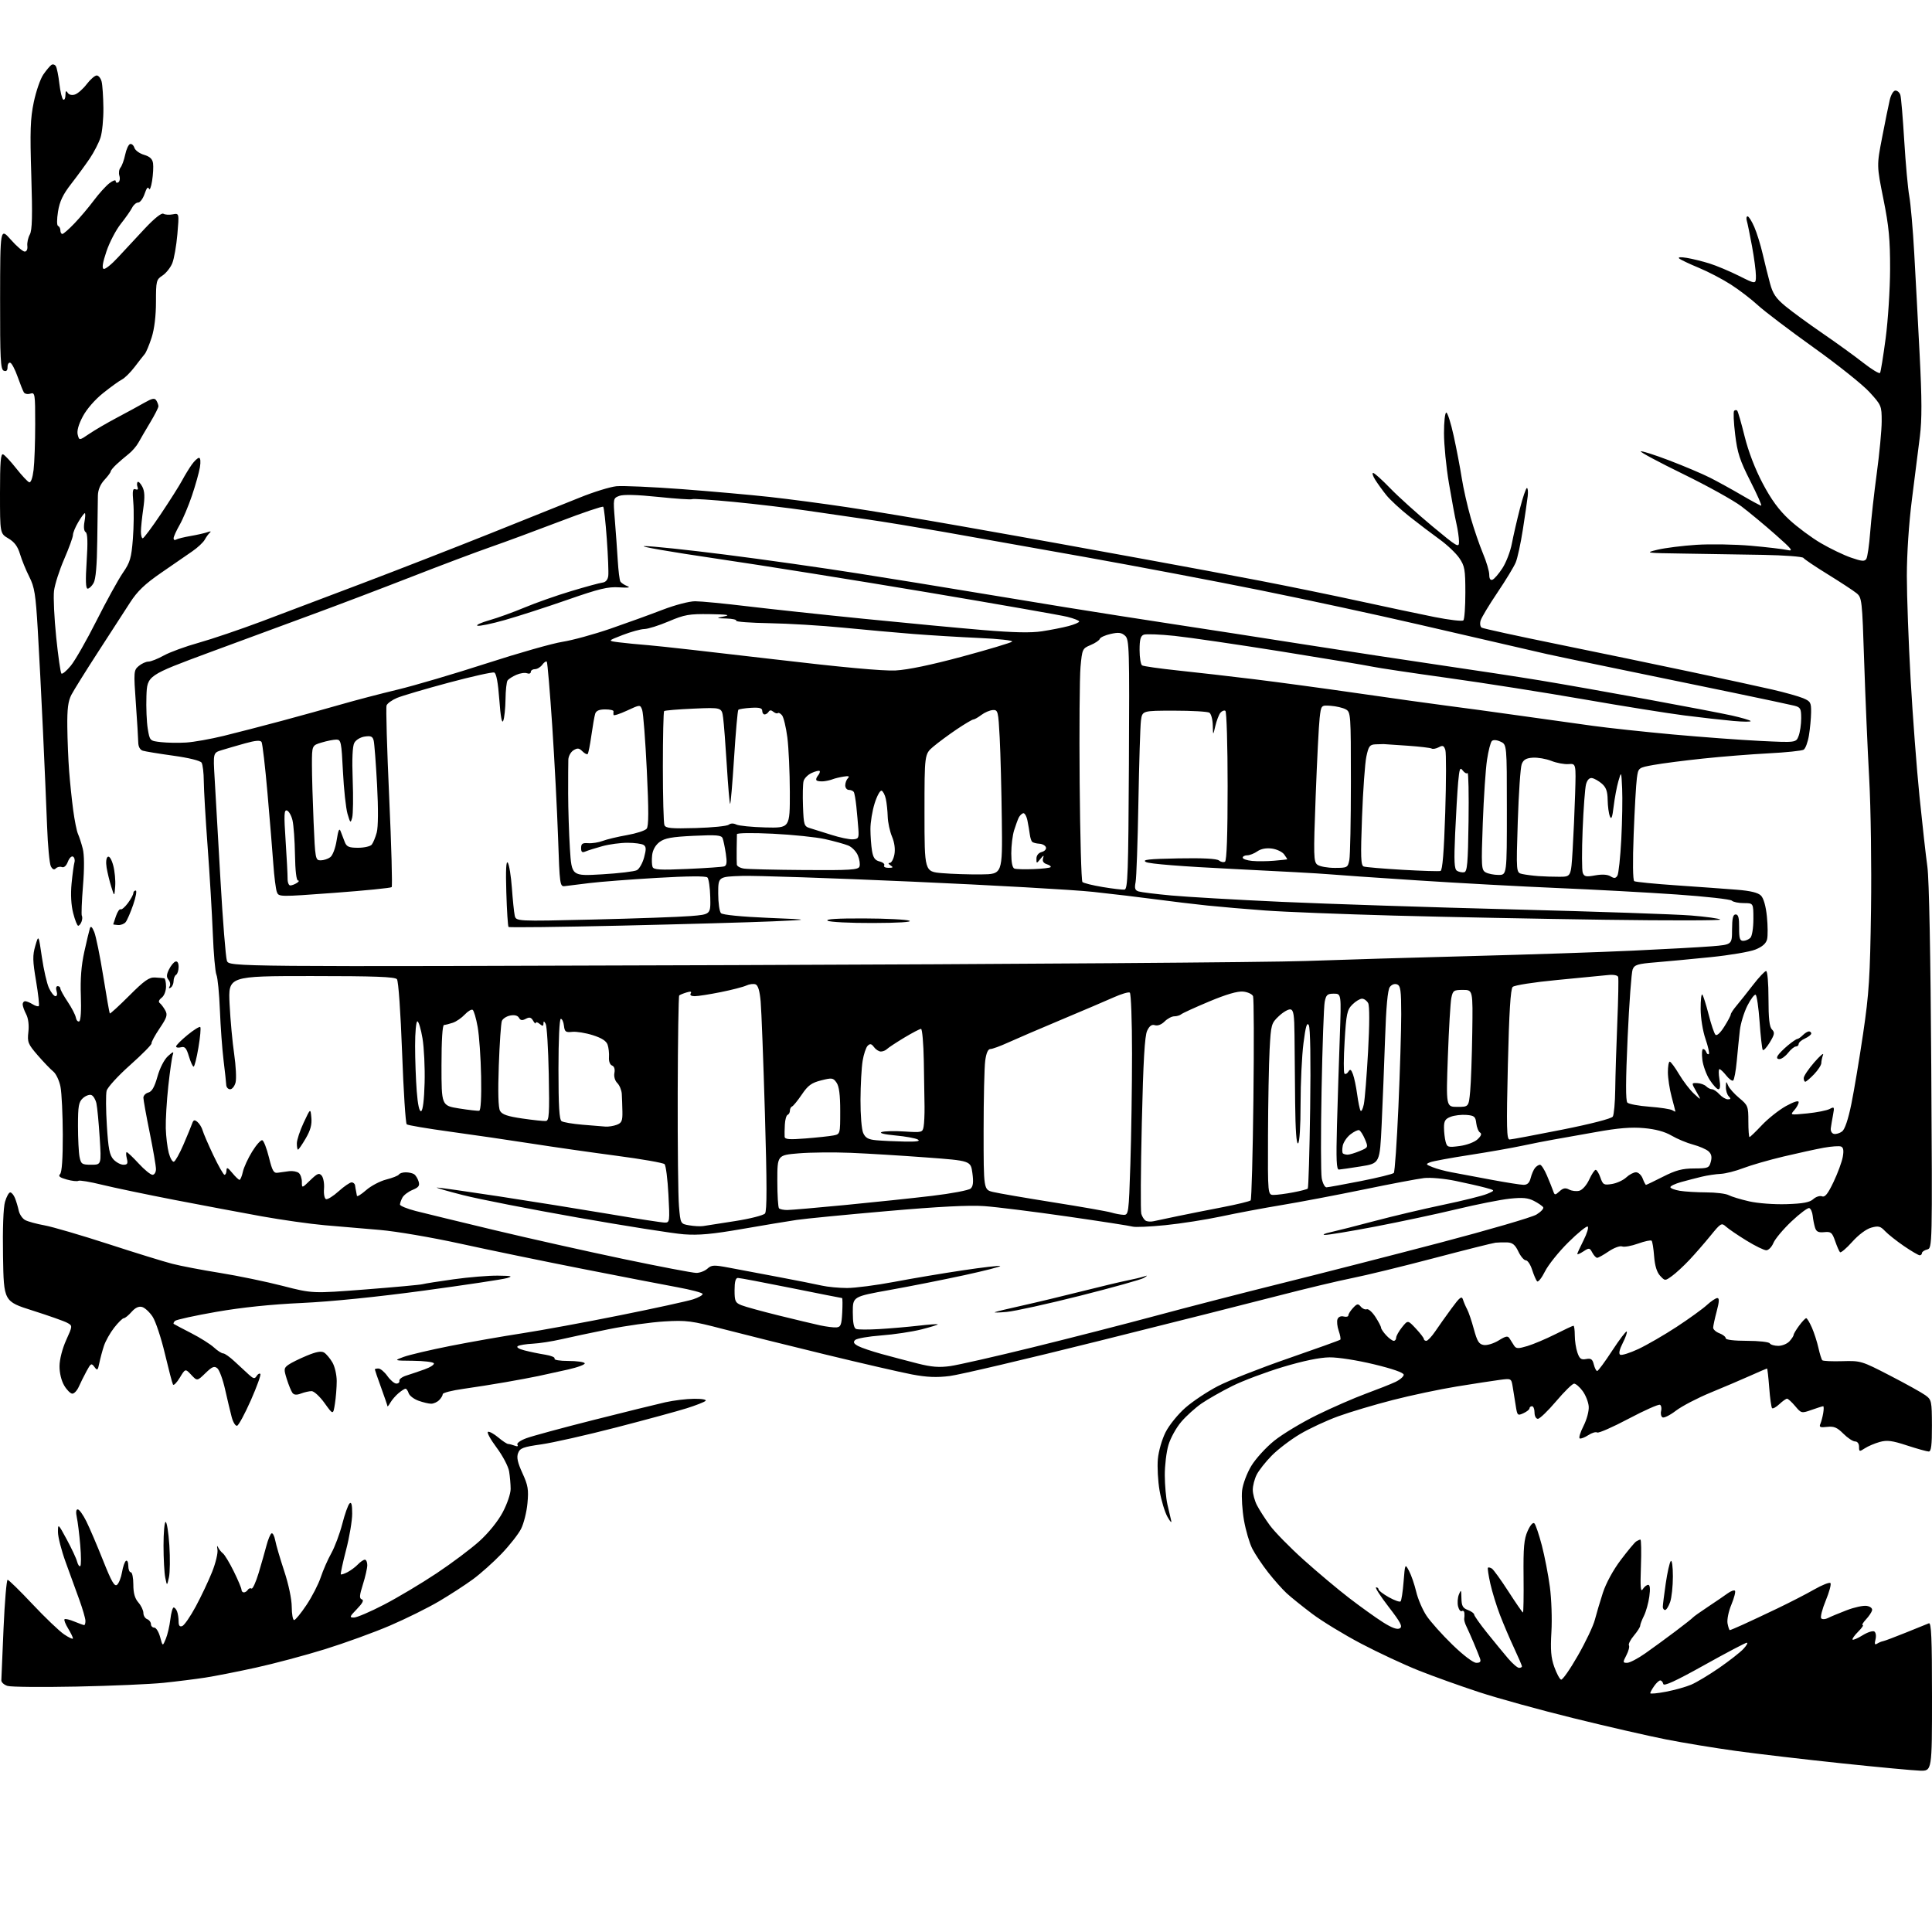<?xml version="1.0" encoding="UTF-8" standalone="no"?>
<svg 
  version="1.1" 
  xmlns="http://www.w3.org/2000/svg" 
  xmlns:xlink="http://www.w3.org/1999/xlink" 
  xmlns:svg="http://www.w3.org/2000/svg"
  xmlns:rdf="http://www.w3.org/1999/02/22-rdf-syntax-ns#"
  xmlns:cc="http://creativecommons.org/ns#"
  xmlns:dc="http://purl.org/dc/elements/1.1/"
  viewBox="0 0 768 768"
  width="768"
  height="768"
>
<style>svg {background-color: white; }</style>"
<path stroke="none" fill="black" fill-rule="evenodd" d="M763.25,703.87C760.64,703.79 746.58,702.48 732.00,700.94C717.42,699.40 698.58,697.20 690.12,696.03C681.66,694.87 669.06,692.79 662.12,691.42C655.18,690.05 638.70,686.27 625.50,683.01C612.30,679.76 595.42,675.11 588.00,672.67C580.58,670.24 569.77,666.37 564.00,664.07C558.23,661.78 547.93,656.97 541.11,653.39C534.30,649.81 525.52,644.46 521.61,641.51C517.70,638.56 513.12,634.88 511.44,633.32C509.76,631.77 506.47,628.06 504.12,625.07C501.77,622.08 498.94,617.84 497.81,615.63C496.69,613.43 495.20,608.35 494.50,604.34C493.81,600.34 493.47,595.01 493.75,592.52C494.04,589.98 495.64,585.68 497.38,582.77C499.10,579.91 503.20,575.40 506.50,572.74C509.80,570.08 517.45,565.47 523.50,562.50C529.55,559.53 538.31,555.71 542.96,554.00C547.61,552.29 552.89,550.20 554.71,549.34C556.52,548.48 558.00,547.19 558.00,546.48C558.00,545.67 553.70,544.15 546.25,542.35C539.56,540.73 531.91,539.53 528.50,539.57C524.62,539.61 518.07,540.97 510.00,543.39C503.12,545.46 494.04,548.87 489.80,550.99C485.57,553.10 480.10,556.21 477.64,557.90C475.19,559.59 471.55,562.87 469.57,565.19C467.58,567.51 465.29,571.65 464.48,574.39C463.66,577.12 463.01,582.54 463.02,586.43C463.04,590.32 463.50,595.52 464.06,598.00C464.62,600.48 465.30,603.40 465.57,604.50C465.84,605.60 465.18,604.92 464.10,603.00C463.02,601.08 461.60,596.38 460.95,592.56C460.29,588.75 459.99,583.09 460.27,580.00C460.55,576.85 461.91,572.14 463.35,569.30C464.76,566.51 468.30,562.14 471.21,559.60C474.12,557.05 479.92,553.18 484.11,551.01C488.29,548.83 500.86,543.88 512.03,540.01C523.21,536.14 532.55,532.78 532.79,532.54C533.03,532.30 532.75,530.72 532.16,529.02C531.57,527.33 531.35,525.25 531.68,524.39C532.03,523.47 533.03,523.04 534.14,523.33C535.16,523.59 536.00,523.39 536.00,522.86C536.00,522.34 536.83,521.02 537.85,519.93C539.46,518.20 539.87,518.13 540.93,519.41C541.60,520.22 542.68,520.69 543.32,520.45C543.97,520.21 545.51,521.58 546.75,523.49C547.99,525.41 549.00,527.34 549.00,527.80C549.00,528.25 549.92,529.61 551.04,530.81C552.16,532.02 553.51,533.00 554.04,533.00C554.57,533.00 555.00,532.44 555.00,531.75C555.01,531.06 556.05,529.20 557.32,527.61C559.64,524.72 559.64,524.72 562.81,528.11C564.56,529.97 565.99,531.84 566.00,532.25C566.00,532.66 566.44,533.00 566.99,533.00C567.53,533.00 569.12,531.31 570.52,529.25C571.91,527.19 574.83,523.07 577.01,520.11C580.29,515.63 581.06,515.04 581.55,516.61C581.88,517.65 582.62,519.38 583.20,520.45C583.79,521.52 584.99,525.07 585.88,528.35C587.22,533.26 587.91,534.37 589.86,534.66C591.16,534.86 593.81,534.05 595.74,532.85C598.65,531.05 599.39,530.93 600.09,532.09C600.56,532.87 601.37,534.14 601.89,534.93C602.70,536.15 603.50,536.17 607.17,535.07C609.55,534.35 614.53,532.25 618.23,530.39C621.92,528.52 625.19,527.00 625.48,527.00C625.76,527.00 626.00,528.73 626.00,530.85C626.00,532.97 626.47,536.05 627.05,537.70C627.90,540.15 628.54,540.62 630.50,540.24C632.44,539.87 633.04,540.29 633.56,542.39C633.92,543.83 634.53,545.00 634.90,545.00C635.28,545.00 637.97,541.36 640.87,536.91C643.78,532.46 646.38,529.04 646.65,529.31C646.92,529.58 646.21,531.63 645.08,533.85C643.77,536.41 643.39,538.12 644.04,538.52C644.60,538.87 647.87,537.85 651.29,536.25C654.71,534.64 661.56,530.68 666.51,527.44C671.45,524.20 676.85,520.30 678.50,518.78C680.15,517.26 682.02,516.01 682.66,516.00C683.51,516.00 683.44,517.41 682.42,521.25C681.65,524.14 681.02,527.07 681.01,527.77C681.01,528.48 682.12,529.48 683.50,530.00C684.88,530.52 686.00,531.41 686.00,531.98C686.00,532.59 689.34,533.00 694.44,533.00C699.08,533.00 703.16,533.45 703.50,534.00C703.84,534.55 705.37,535.00 706.90,535.00C708.44,535.00 710.43,534.18 711.35,533.17C712.26,532.17 713.00,531.02 713.00,530.63C713.00,530.24 713.98,528.59 715.19,526.96C716.39,525.33 717.65,524.00 718.00,524.00C718.34,524.00 719.35,525.69 720.26,527.75C721.16,529.81 722.33,533.45 722.86,535.83C723.39,538.21 724.08,540.42 724.40,540.73C724.72,541.05 728.31,541.21 732.40,541.09C739.67,540.88 740.04,540.99 751.31,546.82C757.64,550.09 763.96,553.60 765.37,554.63C767.83,556.42 767.94,556.92 767.97,566.75C767.99,574.45 767.68,577.00 766.71,577.00C766.01,577.00 762.14,575.92 758.12,574.61C752.16,572.65 750.15,572.40 747.22,573.20C745.25,573.75 742.59,574.88 741.32,575.71C739.15,577.13 739.00,577.10 739.00,575.12C739.00,573.86 738.36,573.00 737.42,573.00C736.56,573.00 734.46,571.61 732.76,569.91C730.26,567.41 729.02,566.90 726.30,567.21C723.56,567.53 723.06,567.32 723.61,566.05C723.98,565.20 724.50,563.26 724.75,561.75C725.01,560.24 725.01,559.00 724.74,559.00C724.47,559.00 722.41,559.65 720.17,560.44C716.13,561.87 716.05,561.85 713.60,558.94C712.24,557.32 710.79,556.00 710.38,556.00C709.97,556.00 708.59,556.98 707.32,558.17C706.05,559.36 704.75,560.08 704.43,559.77C704.12,559.45 703.60,555.78 703.29,551.60C702.97,547.42 702.58,544.00 702.43,544.00C702.27,544.00 699.30,545.28 695.82,546.84C692.34,548.40 685.23,551.43 680.02,553.57C674.81,555.71 668.60,558.95 666.22,560.76C663.85,562.58 661.44,563.77 660.87,563.42C660.29,563.06 660.05,561.93 660.32,560.89C660.59,559.85 660.39,558.74 659.88,558.43C659.37,558.11 653.76,560.60 647.43,563.95C641.09,567.31 635.46,569.78 634.91,569.44C634.36,569.10 632.78,569.57 631.40,570.48C630.01,571.38 628.48,571.99 627.99,571.81C627.50,571.64 628.16,569.43 629.45,566.89C630.78,564.26 631.68,560.91 631.54,559.08C631.40,557.32 630.31,554.56 629.11,552.94C627.92,551.32 626.39,550.01 625.72,550.02C625.05,550.03 621.84,553.18 618.59,557.02C615.33,560.86 612.07,564.00 611.34,564.00C610.58,564.00 610.00,562.92 610.00,561.50C610.00,560.12 609.55,559.00 609.00,559.00C608.45,559.00 608.00,559.38 608.00,559.84C608.00,560.30 606.91,561.18 605.58,561.78C603.26,562.84 603.13,562.70 602.51,558.69C602.16,556.39 601.62,553.02 601.31,551.21C600.76,547.92 600.75,547.92 596.13,548.53C593.58,548.86 585.94,550.04 579.15,551.14C572.36,552.24 560.88,554.67 553.65,556.53C546.42,558.39 536.67,561.29 532.00,562.99C527.33,564.68 520.47,567.87 516.76,570.08C513.05,572.28 508.00,576.12 505.54,578.62C503.08,581.11 500.38,584.54 499.54,586.23C498.69,587.92 498.00,590.61 498.00,592.20C498.00,593.80 498.73,596.54 499.63,598.30C500.53,600.06 502.83,603.66 504.75,606.30C506.67,608.93 512.73,615.12 518.21,620.04C523.70,624.97 531.86,631.82 536.34,635.26C540.83,638.71 546.84,643.02 549.70,644.84C553.26,647.10 555.39,647.88 556.42,647.30C557.66,646.61 556.84,645.03 551.99,638.73C548.71,634.48 546.48,631.00 547.02,631.00C547.56,631.00 548.00,631.37 548.00,631.82C548.00,632.26 549.83,633.66 552.07,634.92C554.30,636.17 556.41,636.92 556.75,636.58C557.10,636.24 557.64,632.71 557.95,628.73C558.53,621.50 558.53,621.50 560.13,624.50C561.01,626.15 562.28,629.85 562.96,632.72C563.63,635.59 565.47,639.88 567.04,642.25C568.61,644.62 573.25,649.81 577.34,653.78C581.72,658.03 585.64,661.00 586.86,661.00C588.41,661.00 588.78,660.55 588.32,659.25C587.98,658.29 586.85,655.48 585.80,653.00C584.75,650.52 583.44,647.58 582.88,646.44C582.32,645.31 581.95,643.96 582.05,643.44C582.15,642.93 582.18,641.91 582.12,641.19C582.05,640.47 581.60,640.13 581.11,640.43C580.62,640.74 579.94,639.90 579.61,638.58C579.28,637.25 579.42,635.12 579.94,633.83C580.77,631.75 580.88,631.91 580.94,635.27C580.99,638.35 581.46,639.23 583.50,640.00C584.88,640.52 586.00,641.34 586.00,641.81C586.00,642.28 588.31,645.56 591.14,649.09C593.97,652.61 597.73,657.19 599.49,659.25C601.25,661.31 603.21,663.00 603.85,663.00C604.48,663.00 605.00,662.74 605.00,662.41C605.00,662.09 603.60,658.83 601.89,655.16C600.17,651.50 597.65,645.58 596.27,642.00C594.89,638.42 593.17,632.82 592.43,629.53C591.70,626.25 591.27,623.39 591.48,623.18C591.69,622.97 592.39,623.12 593.03,623.52C593.68,623.92 596.63,628.01 599.61,632.62C602.58,637.23 605.18,641.00 605.40,641.00C605.61,641.00 605.72,634.59 605.64,626.75C605.52,615.04 605.82,611.80 607.27,608.57C608.35,606.19 609.40,605.01 609.95,605.57C610.45,606.08 611.78,610.03 612.91,614.34C614.03,618.66 615.47,626.08 616.10,630.84C616.74,635.60 617.01,643.64 616.71,648.71C616.29,655.88 616.54,658.96 617.85,662.63C618.78,665.22 619.99,667.50 620.55,667.68C621.11,667.87 624.10,663.60 627.19,658.19C630.29,652.79 633.34,646.37 633.97,643.93C634.60,641.49 636.04,636.64 637.17,633.15C638.40,629.37 641.25,624.12 644.25,620.15C647.01,616.49 649.77,613.17 650.38,612.77C651.00,612.36 651.76,612.02 652.09,612.02C652.41,612.01 652.50,616.84 652.29,622.75C652.00,630.84 652.17,633.07 653.00,631.75C653.60,630.79 654.59,630.00 655.19,630.00C655.90,630.00 656.06,631.58 655.63,634.65C655.28,637.21 654.32,640.65 653.50,642.30C652.67,643.96 652.00,645.74 652.00,646.26C652.00,646.78 650.87,648.55 649.49,650.19C648.11,651.83 647.23,653.57 647.53,654.06C647.84,654.54 647.38,656.30 646.52,657.97C645.04,660.82 645.06,661.00 646.81,661.00C647.83,661.00 651.11,659.29 654.08,657.19C657.06,655.10 662.42,651.18 666.00,648.48C669.58,645.79 672.73,643.30 673.00,642.95C673.27,642.61 675.98,640.69 679.00,638.69C682.02,636.69 685.52,634.30 686.78,633.38C688.03,632.47 689.33,632.00 689.67,632.34C690.01,632.68 689.37,635.15 688.26,637.84C687.11,640.58 686.45,643.88 686.73,645.36C687.01,646.81 687.41,648.00 687.63,648.00C687.84,648.00 690.15,647.03 692.76,645.85C695.37,644.67 701.55,641.77 706.50,639.40C711.45,637.03 718.07,633.63 721.20,631.83C724.34,630.04 727.23,628.90 727.63,629.29C728.02,629.69 727.18,632.82 725.76,636.26C724.34,639.69 723.54,642.87 723.97,643.33C724.41,643.79 725.60,643.73 726.63,643.20C727.66,642.67 731.01,641.27 734.07,640.10C737.13,638.92 740.73,638.14 742.07,638.37C743.49,638.60 744.36,639.34 744.18,640.14C744.00,640.89 742.91,642.51 741.75,643.75C740.60,644.99 740.02,646.00 740.46,646.00C740.91,646.00 740.08,647.19 738.62,648.65C737.16,650.11 736.18,651.51 736.43,651.77C736.69,652.02 738.49,651.25 740.43,650.04C742.37,648.84 744.46,648.17 745.06,648.54C745.68,648.92 745.89,650.30 745.54,651.69C745.07,653.56 745.24,653.97 746.21,653.36C746.92,652.92 747.96,652.49 748.53,652.40C749.10,652.31 753.15,650.79 757.53,649.02C761.91,647.25 766.06,645.57 766.75,645.29C767.73,644.89 768.00,651.10 768.00,674.39C768.00,704.00 768.00,704.00 763.25,703.87zM662.25,672.49C665.69,671.83 670.20,670.57 672.28,669.68C674.36,668.80 679.35,665.80 683.37,663.03C687.39,660.25 691.73,656.86 693.01,655.49C694.30,654.12 694.92,653.00 694.39,653.00C693.86,653.00 686.24,657.01 677.46,661.91C666.15,668.22 661.41,670.41 661.18,669.41C661.00,668.63 660.46,668.00 659.98,668.00C659.50,668.00 658.41,669.00 657.56,670.22C656.70,671.44 656.00,672.72 656.00,673.07C656.00,673.41 658.81,673.15 662.25,672.49zM30.50,670.44C16.75,670.72 4.38,670.61 3.00,670.18C1.62,669.76 0.51,668.76 0.53,667.95C0.54,667.15 0.94,657.84 1.41,647.25C1.87,636.66 2.61,628.00 3.03,628.00C3.46,628.00 7.89,632.33 12.87,637.63C17.85,642.93 23.52,648.35 25.46,649.67C27.41,650.99 29.00,651.72 29.00,651.29C28.99,650.85 28.13,649.08 27.07,647.34C26.01,645.61 25.37,643.96 25.65,643.68C25.93,643.40 27.69,643.81 29.55,644.59C31.41,645.36 33.18,646.00 33.47,646.00C33.76,646.00 33.98,645.21 33.96,644.25C33.93,643.29 32.85,639.58 31.56,636.00C30.26,632.42 27.81,625.67 26.11,621.00C24.41,616.33 23.03,610.92 23.04,609.00C23.05,605.57 23.11,605.62 26.56,612.00C28.49,615.58 30.33,619.51 30.64,620.74C30.96,621.98 31.52,622.80 31.90,622.56C32.28,622.33 32.28,618.57 31.90,614.22C31.53,609.86 30.91,604.88 30.53,603.15C30.10,601.16 30.23,600.00 30.90,600.00C31.49,600.00 33.03,602.14 34.32,604.75C35.62,607.36 38.60,614.35 40.96,620.27C44.33,628.76 45.52,630.82 46.54,629.97C47.26,629.37 48.14,627.11 48.51,624.95C48.87,622.78 49.58,620.76 50.09,620.45C50.59,620.14 51.00,621.03 51.00,622.44C51.00,623.85 51.45,625.00 52.00,625.00C52.55,625.00 53.00,627.18 53.00,629.85C53.00,633.26 53.59,635.38 55.00,637.00C56.10,638.27 57.00,640.15 57.00,641.18C57.00,642.22 57.67,643.32 58.50,643.64C59.32,643.95 60.00,644.84 60.00,645.61C60.00,646.37 60.60,647.00 61.32,647.00C62.05,647.00 63.10,648.69 63.65,650.75C64.66,654.50 64.66,654.50 65.90,651.50C66.59,649.85 67.40,646.36 67.71,643.75C68.02,641.14 68.62,639.00 69.03,639.00C69.45,639.00 70.06,639.71 70.39,640.58C70.73,641.45 71.00,643.24 71.00,644.55C71.00,646.23 71.43,646.77 72.46,646.38C73.27,646.07 75.68,642.57 77.82,638.60C79.96,634.64 82.88,628.46 84.31,624.88C85.74,621.31 86.70,617.28 86.44,615.94C86.19,614.60 86.28,614.17 86.65,615.00C87.02,615.83 87.91,616.95 88.62,617.50C89.33,618.05 91.28,621.29 92.95,624.69C94.63,628.10 96.00,631.36 96.00,631.94C96.00,632.52 96.42,633.00 96.94,633.00C97.46,633.00 98.16,632.54 98.51,631.98C98.86,631.42 99.51,631.20 99.97,631.48C100.43,631.77 101.71,628.96 102.83,625.25C103.94,621.54 105.34,616.61 105.95,614.29C106.56,611.98 107.44,609.84 107.92,609.55C108.39,609.26 109.05,610.48 109.39,612.26C109.72,614.05 111.34,619.56 112.97,624.50C114.72,629.78 115.96,635.67 115.97,638.75C115.99,641.64 116.41,644.00 116.92,644.00C117.42,644.00 119.63,641.31 121.83,638.01C124.03,634.72 126.59,629.75 127.51,626.97C128.43,624.19 130.32,619.89 131.71,617.41C133.09,614.93 135.04,609.72 136.05,605.82C137.05,601.92 138.35,598.25 138.94,597.66C139.69,596.91 140.00,598.09 140.00,601.69C140.00,604.49 138.91,610.99 137.57,616.13C136.24,621.27 135.30,625.63 135.49,625.82C135.67,626.01 136.88,625.61 138.16,624.95C139.45,624.28 141.31,622.89 142.29,621.86C143.27,620.84 144.51,620.00 145.04,620.00C145.57,620.00 146.00,620.97 146.00,622.16C146.00,623.35 145.22,626.80 144.26,629.83C142.86,634.28 142.78,635.43 143.85,635.78C144.75,636.08 144.13,637.30 141.89,639.61C138.93,642.66 138.81,643.00 140.69,643.00C141.84,643.00 147.22,640.70 152.64,637.88C158.06,635.07 167.45,629.47 173.50,625.44C179.55,621.42 187.23,615.66 190.57,612.64C194.20,609.36 197.91,604.77 199.82,601.19C201.59,597.86 203.00,593.74 202.99,591.86C202.98,590.01 202.71,586.88 202.38,584.89C202.05,582.90 199.81,578.65 197.38,575.40C194.96,572.16 193.43,569.36 193.99,569.17C194.55,568.98 196.39,569.99 198.08,571.42C199.77,572.84 201.53,574.00 201.99,574.00C202.46,574.00 203.62,574.30 204.58,574.67C205.67,575.09 206.09,574.95 205.68,574.30C205.32,573.70 206.85,572.59 209.27,571.70C211.60,570.84 223.62,567.58 236.00,564.45C248.38,561.32 261.20,558.16 264.50,557.42C267.80,556.68 272.95,556.05 275.95,556.04C279.12,556.01 281.00,556.37 280.45,556.88C279.93,557.36 276.57,558.68 273.00,559.80C269.43,560.93 256.82,564.36 245.00,567.42C233.18,570.48 219.75,573.51 215.16,574.16C207.94,575.18 206.71,575.64 205.95,577.63C205.30,579.33 205.75,581.39 207.67,585.59C209.91,590.47 210.18,592.14 209.67,597.59C209.35,601.07 208.20,605.65 207.12,607.77C206.04,609.88 202.53,614.35 199.33,617.68C196.12,621.02 191.03,625.57 188.00,627.79C184.97,630.01 178.90,633.96 174.50,636.55C170.10,639.15 161.33,643.49 155.01,646.20C148.68,648.92 137.07,653.13 129.19,655.58C121.31,658.03 108.93,661.33 101.68,662.92C94.43,664.51 85.35,666.30 81.50,666.89C77.65,667.48 70.22,668.41 65.00,668.95C59.77,669.49 44.25,670.16 30.50,670.44zM661.90,640.00C661.41,640.00 661.00,639.44 660.99,638.75C660.99,638.06 661.51,633.90 662.15,629.50C662.79,625.10 663.69,621.07 664.16,620.55C664.62,620.02 665.00,622.74 665.00,626.65C665.00,630.53 664.51,635.12 663.90,636.85C663.30,638.58 662.40,640.00 661.90,640.00zM67.16,627.00C66.38,630.50 66.38,630.50 65.69,627.12C65.31,625.27 65.00,619.53 65.00,614.38C65.00,609.22 65.38,605.00 65.85,605.00C66.32,605.00 66.98,609.16 67.32,614.25C67.65,619.34 67.58,625.08 67.16,627.00zM94.26,566.75C93.63,566.96 92.66,565.42 92.10,563.31C91.55,561.22 90.37,556.27 89.48,552.32C88.60,548.37 87.21,544.59 86.39,543.91C85.18,542.91 84.33,543.26 81.65,545.86C78.38,549.03 78.38,549.03 76.02,546.52C73.67,544.01 73.67,544.01 71.48,547.64C70.27,549.64 69.05,550.87 68.77,550.39C68.48,549.90 67.04,544.38 65.55,538.12C64.07,531.87 61.87,525.25 60.68,523.43C59.48,521.60 57.60,519.86 56.50,519.55C55.15,519.18 53.78,519.82 52.30,521.50C51.09,522.88 49.70,524.00 49.22,524.00C48.73,524.00 47.02,525.69 45.40,527.75C43.79,529.81 41.95,533.08 41.32,535.00C40.68,536.92 39.86,539.99 39.49,541.81C38.88,544.80 38.69,544.95 37.53,543.37C36.36,541.77 36.09,541.92 34.40,545.06C33.38,546.95 31.99,549.74 31.32,551.25C30.65,552.76 29.50,554.00 28.76,554.00C28.03,554.00 26.57,552.55 25.52,550.77C24.38,548.83 23.63,545.74 23.66,543.02C23.68,540.38 24.78,536.11 26.29,532.75C28.89,527.01 28.89,527.01 26.69,525.82C25.49,525.16 19.32,522.99 13.00,520.98C1.50,517.34 1.50,517.34 1.20,499.42C1.01,488.48 1.32,480.04 1.99,477.75C2.59,475.69 3.52,474.00 4.06,474.00C4.60,474.00 5.45,475.01 5.95,476.25C6.45,477.49 7.12,479.72 7.44,481.22C7.76,482.72 8.92,484.42 10.01,485.00C11.10,485.59 14.58,486.54 17.75,487.11C20.91,487.69 32.27,491.02 43.00,494.50C53.73,497.99 65.20,501.54 68.50,502.38C71.80,503.23 80.35,504.87 87.50,506.01C94.65,507.16 105.83,509.48 112.35,511.16C124.19,514.21 124.19,514.21 145.35,512.57C156.98,511.66 167.18,510.73 168.00,510.48C168.82,510.24 174.42,509.36 180.42,508.52C186.43,507.69 194.31,507.04 197.92,507.09C203.46,507.16 204.02,507.31 201.50,508.07C199.85,508.57 185.00,510.80 168.50,513.04C149.81,515.57 131.52,517.42 120.00,517.95C107.85,518.50 96.18,519.71 86.00,521.48C77.47,522.97 70.08,524.59 69.57,525.08C69.05,525.57 68.83,526.11 69.07,526.28C69.31,526.46 72.42,528.10 76.00,529.94C79.58,531.77 83.65,534.34 85.05,535.64C86.46,536.94 88.12,538.00 88.73,538.00C89.35,538.00 91.41,539.46 93.31,541.25C95.21,543.04 97.75,545.38 98.95,546.46C100.77,548.11 101.26,548.19 102.01,546.99C102.49,546.20 103.16,545.83 103.49,546.15C103.82,546.48 102.13,551.16 99.75,556.56C97.36,561.95 94.90,566.53 94.26,566.75zM133.14,558.00C132.43,562.50 132.43,562.50 129.02,557.75C127.15,555.14 124.83,553.00 123.87,553.00C122.91,553.00 121.01,553.43 119.64,553.95C117.90,554.61 116.89,554.53 116.26,553.70C115.76,553.04 114.75,550.58 114.01,548.23C112.78,544.30 112.82,543.85 114.58,542.56C115.64,541.79 118.93,540.16 121.89,538.93C125.76,537.32 127.73,536.97 128.86,537.68C129.73,538.23 131.20,539.99 132.14,541.59C133.08,543.19 133.85,546.52 133.85,549.00C133.85,551.48 133.53,555.52 133.14,558.00zM155.21,557.51C154.58,558.61 154.05,559.27 154.03,559.00C154.01,558.72 152.88,555.39 151.50,551.60C150.12,547.81 149.00,544.55 149.00,544.35C149.00,544.16 149.64,544.00 150.43,544.00C151.22,544.00 152.83,545.35 154.00,547.00C155.17,548.65 156.78,550.00 157.57,550.00C158.36,550.00 158.89,549.49 158.75,548.88C158.61,548.26 159.85,547.33 161.50,546.81C163.15,546.29 166.42,545.19 168.76,544.35C171.10,543.51 172.76,542.42 172.45,541.91C172.14,541.41 168.42,540.97 164.19,540.93C156.50,540.86 156.50,540.86 160.50,539.38C162.70,538.57 171.03,536.61 179.00,535.03C186.97,533.45 199.80,531.20 207.50,530.02C215.20,528.84 232.75,525.61 246.50,522.84C260.25,520.08 273.30,517.22 275.50,516.51C277.70,515.79 279.41,514.82 279.30,514.35C279.19,513.88 274.69,512.69 269.30,511.70C263.91,510.71 246.90,507.42 231.50,504.39C216.10,501.36 194.28,496.86 183.00,494.38C171.59,491.88 157.40,489.46 151.00,488.92C144.68,488.40 134.78,487.55 129.00,487.04C123.22,486.53 111.97,484.93 104.00,483.50C96.03,482.06 80.40,479.12 69.28,476.97C58.16,474.81 45.23,472.11 40.55,470.96C35.87,469.80 31.65,469.10 31.17,469.39C30.70,469.69 28.61,469.46 26.54,468.88C23.75,468.11 23.05,467.55 23.88,466.72C24.61,465.99 24.98,460.51 24.96,451.05C24.93,443.05 24.53,434.49 24.05,432.04C23.58,429.58 22.29,426.84 21.18,425.94C20.07,425.05 17.28,422.13 14.97,419.47C11.12,415.01 10.82,414.28 11.28,410.21C11.59,407.48 11.25,404.79 10.39,403.15C9.63,401.69 9.01,399.94 9.01,399.25C9.00,398.56 9.46,398.00 10.01,398.00C10.57,398.00 11.90,398.55 12.97,399.21C14.04,399.88 15.14,400.19 15.42,399.91C15.70,399.63 15.21,395.15 14.33,389.95C12.97,381.94 12.92,379.82 14.03,376.00C15.34,371.50 15.34,371.50 16.65,380.50C17.37,385.45 18.63,390.96 19.46,392.75C20.29,394.54 21.46,396.00 22.05,396.00C22.68,396.00 22.87,395.16 22.50,394.00C22.14,392.85 22.32,392.00 22.93,392.00C23.52,392.00 24.00,392.43 24.00,392.95C24.00,393.47 25.30,395.83 26.89,398.20C28.48,400.56 29.95,403.40 30.15,404.50C30.36,405.60 30.97,406.27 31.51,406.00C32.10,405.70 32.35,401.57 32.14,395.86C31.89,389.22 32.31,383.79 33.51,378.36C34.46,374.04 35.47,369.82 35.74,369.00C36.09,367.97 36.62,368.43 37.47,370.50C38.14,372.15 39.75,380.02 41.03,388.00C42.31,395.98 43.49,402.67 43.64,402.87C43.79,403.08 47.25,399.91 51.34,395.83C57.38,389.78 59.29,388.43 61.63,388.57C63.21,388.67 64.84,388.80 65.25,388.87C65.66,388.94 66.00,390.41 66.00,392.14C66.00,393.95 65.26,395.85 64.25,396.62C63.16,397.46 62.88,398.25 63.50,398.73C64.05,399.15 65.03,400.45 65.68,401.62C66.69,403.44 66.37,404.47 63.42,408.84C61.53,411.65 60.10,414.31 60.24,414.76C60.38,415.20 56.56,419.07 51.75,423.36C46.92,427.65 42.72,432.25 42.38,433.61C42.04,434.97 42.08,441.19 42.48,447.45C43.05,456.69 43.55,459.21 45.13,460.91C46.20,462.06 47.97,463.00 49.06,463.00C50.67,463.00 50.92,462.54 50.41,460.50C50.07,459.12 50.05,458.00 50.37,458.00C50.69,458.00 52.83,460.02 55.11,462.50C57.39,464.98 59.87,467.00 60.63,467.00C61.38,467.00 62.00,465.99 62.00,464.75C62.00,463.51 60.87,456.96 59.50,450.20C58.12,443.43 57.00,437.20 57.00,436.36C57.00,435.51 57.89,434.58 58.98,434.30C60.39,433.93 61.43,432.10 62.59,427.96C63.55,424.53 65.27,421.19 66.77,419.82C68.75,418.02 69.18,417.89 68.70,419.24C68.35,420.20 67.55,425.82 66.90,431.74C66.26,437.66 65.81,445.20 65.90,448.50C65.99,451.80 66.53,456.22 67.09,458.31C67.65,460.41 68.57,461.98 69.13,461.79C69.70,461.60 71.41,458.53 72.94,454.97C74.47,451.41 76.02,447.66 76.37,446.64C76.90,445.14 77.31,445.01 78.47,445.98C79.27,446.64 80.20,448.15 80.54,449.34C80.87,450.53 82.80,454.99 84.82,459.25C86.85,463.51 88.84,467.00 89.25,467.00C89.66,467.00 90.02,466.21 90.04,465.25C90.06,463.87 90.54,464.08 92.32,466.25C93.56,467.76 94.86,469.00 95.21,469.00C95.56,469.00 96.16,467.57 96.54,465.82C96.92,464.07 98.58,460.45 100.23,457.78C101.88,455.10 103.70,453.07 104.27,453.26C104.84,453.45 106.02,456.50 106.90,460.05C108.26,465.54 108.80,466.45 110.50,466.17C111.60,465.99 113.62,465.71 115.00,465.55C116.38,465.40 118.06,465.71 118.75,466.26C119.44,466.80 120.00,468.40 120.00,469.82C120.00,472.39 120.00,472.39 123.34,469.15C126.20,466.39 126.86,466.13 127.90,467.37C128.56,468.18 128.97,470.51 128.80,472.56C128.63,474.64 128.99,476.46 129.60,476.68C130.21,476.89 132.46,475.49 134.60,473.56C136.75,471.63 139.06,470.04 139.75,470.02C140.44,470.01 141.07,470.56 141.15,471.25C141.24,471.94 141.41,472.95 141.54,473.50C141.66,474.05 141.82,474.88 141.88,475.35C141.95,475.82 143.59,474.81 145.53,473.11C147.46,471.41 151.07,469.51 153.54,468.88C156.01,468.26 158.28,467.36 158.58,466.88C158.87,466.39 160.10,466.01 161.31,466.02C162.51,466.02 164.00,466.36 164.62,466.77C165.23,467.17 166.03,468.45 166.39,469.62C166.92,471.33 166.46,471.98 163.99,473.01C162.30,473.70 160.49,475.08 159.96,476.07C159.43,477.06 159.00,478.30 159.00,478.82C159.00,479.35 161.81,480.50 165.25,481.39C168.69,482.27 182.75,485.68 196.50,488.98C210.25,492.27 233.37,497.44 247.87,500.48C262.38,503.52 275.39,506.00 276.79,506.00C278.20,506.00 280.18,505.24 281.20,504.32C282.86,502.82 283.76,502.78 289.78,503.92C293.47,504.62 302.35,506.29 309.50,507.64C316.65,508.99 324.39,510.52 326.69,511.05C329.00,511.57 333.51,512.00 336.72,512.00C339.93,512.00 348.40,510.90 355.53,509.55C362.66,508.20 374.95,506.13 382.83,504.96C390.71,503.78 397.35,503.02 397.60,503.26C397.84,503.51 391.39,505.15 383.27,506.92C375.15,508.68 361.86,511.32 353.75,512.77C339.00,515.42 339.00,515.42 339.00,521.60C339.00,525.81 339.42,527.95 340.32,528.29C341.05,528.57 345.21,528.59 349.57,528.33C353.93,528.07 360.87,527.47 364.98,527.00C369.10,526.52 372.60,526.27 372.77,526.44C372.94,526.60 370.02,527.51 366.29,528.46C362.55,529.40 355.35,530.48 350.28,530.86C345.21,531.24 340.54,532.06 339.92,532.68C339.07,533.53 339.38,534.13 341.12,535.07C342.41,535.76 346.62,537.18 350.48,538.24C354.34,539.30 360.76,540.99 364.75,542.01C370.30,543.42 373.34,543.66 377.75,543.04C380.92,542.59 395.65,539.24 410.50,535.59C425.35,531.94 447.40,526.28 459.50,523.02C471.60,519.75 494.10,513.95 509.50,510.12C524.90,506.29 553.25,499.03 572.50,493.98C591.75,488.92 608.97,483.90 610.76,482.81C612.55,481.72 613.76,480.41 613.44,479.91C613.13,479.40 611.49,478.27 609.79,477.39C607.40,476.15 605.24,475.95 600.10,476.50C596.47,476.88 586.98,478.77 579.00,480.69C571.02,482.61 556.47,485.71 546.65,487.59C536.84,489.46 527.84,490.95 526.65,490.89C525.47,490.83 526.52,490.34 529.00,489.80C531.48,489.25 539.35,487.25 546.50,485.35C553.65,483.45 565.86,480.57 573.64,478.94C581.41,477.32 589.28,475.37 591.11,474.60C594.44,473.20 594.44,473.20 590.47,472.13C588.29,471.54 582.93,470.32 578.57,469.42C574.17,468.51 568.61,468.01 566.07,468.30C563.56,468.59 552.73,470.64 542.00,472.86C531.27,475.07 516.65,477.85 509.50,479.03C502.35,480.21 491.55,482.24 485.50,483.54C479.45,484.83 469.44,486.40 463.26,487.02C457.08,487.64 451.23,487.90 450.26,487.60C449.29,487.30 437.61,485.49 424.29,483.57C410.98,481.65 396.13,479.80 391.29,479.45C385.28,479.02 373.08,479.64 352.66,481.43C336.25,482.86 320.05,484.44 316.66,484.94C313.27,485.44 303.52,487.06 295.00,488.54C283.10,490.61 277.71,491.10 271.80,490.65C267.56,490.33 248.66,487.35 229.80,484.03C210.93,480.71 190.32,476.68 184.00,475.06C177.68,473.45 173.05,472.10 173.71,472.07C174.38,472.03 185.40,473.60 198.21,475.55C211.02,477.51 230.67,480.66 241.89,482.55C253.10,484.45 263.18,486.00 264.29,486.00C266.22,486.00 266.28,485.55 265.71,474.86C265.39,468.74 264.70,463.30 264.17,462.77C263.65,462.25 255.12,460.75 245.21,459.45C235.30,458.14 220.06,455.96 211.35,454.60C202.63,453.24 188.07,451.11 179.00,449.87C169.93,448.63 162.13,447.31 161.68,446.94C161.23,446.56 160.40,433.71 159.84,418.38C159.25,402.29 158.38,389.97 157.79,389.25C157.00,388.30 148.93,388.00 123.73,388.00C90.70,388.00 90.70,388.00 91.27,399.25C91.58,405.44 92.40,414.33 93.09,419.02C93.77,423.70 94.02,428.76 93.65,430.27C93.27,431.77 92.30,433.00 91.48,433.00C90.67,433.00 89.97,432.21 89.93,431.25C89.89,430.29 89.41,425.90 88.87,421.50C88.33,417.10 87.67,408.10 87.41,401.50C87.15,394.90 86.53,388.60 86.04,387.50C85.55,386.40 84.90,378.98 84.59,371.00C84.27,363.02 83.35,347.50 82.53,336.50C81.71,325.50 81.03,313.80 81.01,310.50C80.99,307.20 80.59,303.90 80.13,303.17C79.63,302.38 75.04,301.25 68.89,300.40C63.18,299.61 57.71,298.71 56.75,298.41C55.67,298.07 54.99,296.84 54.96,295.18C54.94,293.71 54.51,286.65 54.00,279.50C53.11,266.99 53.16,266.43 55.15,264.75C56.29,263.79 58.02,263.00 58.98,263.00C59.95,263.00 62.72,261.91 65.12,260.57C67.53,259.24 73.78,256.95 79.00,255.50C84.22,254.04 95.47,250.22 104.00,247.02C112.53,243.81 130.75,236.91 144.50,231.70C158.25,226.49 180.97,217.63 195.00,212.02C209.03,206.41 225.00,200.00 230.50,197.78C236.00,195.55 242.55,193.53 245.07,193.28C247.58,193.04 259.28,193.56 271.07,194.44C282.85,195.33 298.57,196.73 306.00,197.55C313.43,198.37 327.15,200.18 336.50,201.58C345.85,202.97 366.10,206.34 381.50,209.06C396.90,211.78 414.45,214.90 420.50,216.01C426.55,217.11 442.52,220.02 456.00,222.47C469.48,224.92 489.73,228.70 501.00,230.88C512.27,233.05 530.05,236.70 540.50,238.98C550.95,241.26 564.32,244.09 570.21,245.27C576.11,246.44 581.28,247.05 581.71,246.61C582.15,246.18 582.50,241.22 582.50,235.59C582.50,226.40 582.25,224.99 580.08,221.82C578.74,219.87 575.21,216.53 572.23,214.39C569.26,212.25 563.88,208.17 560.29,205.33C556.70,202.49 552.56,198.67 551.09,196.83C549.62,195.00 547.64,192.26 546.69,190.75C545.73,189.24 545.36,188.00 545.85,188.00C546.34,188.00 549.38,190.73 552.62,194.08C555.85,197.42 563.34,204.17 569.25,209.09C579.47,217.58 580.00,217.89 579.98,215.26C579.96,213.74 579.50,210.54 578.95,208.14C578.39,205.74 577.06,198.54 575.98,192.14C574.89,185.74 574.01,176.79 574.01,172.25C574.00,167.71 574.41,164.00 574.92,164.00C575.42,164.00 576.75,168.16 577.86,173.25C578.98,178.34 580.42,185.88 581.06,190.00C581.71,194.12 583.32,201.24 584.63,205.81C585.95,210.39 588.15,216.78 589.51,220.03C590.88,223.28 592.00,227.06 592.00,228.44C592.00,230.07 592.45,230.77 593.29,230.44C594.01,230.17 595.79,228.10 597.25,225.84C598.72,223.58 600.39,219.21 600.98,216.12C601.57,213.03 603.00,206.79 604.17,202.25C605.33,197.71 606.59,194.00 606.97,194.00C607.35,194.00 607.49,195.46 607.29,197.25C607.08,199.04 606.22,205.00 605.36,210.50C604.51,216.00 603.23,221.89 602.52,223.58C601.82,225.28 598.54,230.68 595.23,235.58C591.92,240.49 588.92,245.47 588.57,246.67C588.21,247.86 588.40,249.13 589.00,249.50C589.59,249.86 603.14,252.82 619.11,256.07C635.08,259.32 658.80,264.25 671.83,267.01C684.85,269.77 699.54,272.96 704.49,274.10C709.43,275.24 714.94,276.78 716.74,277.53C719.72,278.78 719.99,279.27 719.94,283.20C719.91,285.56 719.52,289.68 719.08,292.35C718.64,295.02 717.70,297.57 716.98,298.01C716.26,298.45 710.01,299.11 703.09,299.46C696.16,299.82 684.42,300.75 677.00,301.54C669.58,302.32 660.74,303.46 657.37,304.07C651.25,305.17 651.25,305.17 650.68,309.34C650.36,311.64 649.79,321.66 649.41,331.61C648.98,342.55 649.08,349.93 649.64,350.28C650.15,350.60 657.76,351.35 666.54,351.95C675.32,352.55 686.06,353.33 690.41,353.68C695.83,354.11 698.84,354.84 700.00,356.00C701.06,357.06 701.95,360.18 702.37,364.32C702.74,367.97 702.77,372.05 702.44,373.40C702.02,375.07 700.53,376.37 697.78,377.47C695.56,378.36 687.61,379.71 680.12,380.47C672.63,381.23 662.76,382.16 658.18,382.54C650.95,383.13 649.74,383.50 649.00,385.36C648.53,386.54 647.63,398.70 647.01,412.38C646.22,429.65 646.19,437.59 646.91,438.31C647.48,438.88 651.45,439.62 655.73,439.94C660.00,440.26 664.06,440.89 664.75,441.32C665.44,441.76 665.99,441.98 665.99,441.81C665.98,441.64 665.31,439.02 664.50,436.00C663.69,432.98 663.02,428.59 663.01,426.25C663.01,423.91 663.34,422.01 663.75,422.02C664.16,422.03 665.84,424.29 667.47,427.05C669.11,429.80 671.77,433.28 673.40,434.78C676.35,437.50 676.35,437.50 674.34,433.97C672.33,430.45 672.33,430.45 674.69,430.55C675.99,430.61 677.58,431.18 678.23,431.83C678.87,432.47 679.92,433.00 680.55,433.00C681.17,433.00 682.50,433.90 683.50,435.00C684.50,436.10 686.01,437.00 686.85,437.00C688.06,437.00 688.13,436.73 687.20,435.80C686.54,435.14 686.03,433.45 686.06,432.05C686.12,429.75 686.21,429.69 686.95,431.50C687.40,432.60 689.40,434.85 691.39,436.49C694.83,439.35 695.00,439.78 695.00,445.74C695.00,449.18 695.21,452.00 695.46,452.00C695.71,452.00 697.93,449.86 700.39,447.25C702.86,444.64 707.15,441.24 709.93,439.69C713.08,437.95 715.00,437.35 715.00,438.11C715.00,438.79 714.21,440.23 713.25,441.32C711.52,443.27 711.58,443.28 718.40,442.60C722.19,442.22 726.19,441.43 727.30,440.84C729.16,439.84 729.26,440.00 728.67,443.13C728.32,444.99 727.91,447.38 727.77,448.46C727.62,449.57 728.16,450.56 729.02,450.74C729.85,450.92 731.31,450.48 732.25,449.78C733.35,448.96 734.68,445.01 735.94,438.87C737.02,433.57 739.13,420.97 740.62,410.87C742.98,394.84 743.38,388.54 743.76,361.50C744.00,344.33 743.68,321.16 743.04,309.55C742.40,298.03 741.50,277.13 741.04,263.10C740.23,238.32 740.15,237.54 737.95,235.76C736.71,234.76 731.60,231.41 726.60,228.32C721.59,225.24 717.23,222.29 716.89,221.78C716.56,221.27 709.36,220.72 700.89,220.57C692.43,220.42 678.30,220.19 669.50,220.06C654.01,219.84 653.67,219.79 658.90,218.52C661.87,217.81 668.85,216.93 674.40,216.57C679.96,216.22 689.67,216.39 696.00,216.94C702.33,217.50 708.85,218.27 710.50,218.64C713.06,219.23 712.37,218.33 705.75,212.50C701.50,208.74 695.43,203.70 692.26,201.30C689.09,198.90 678.67,193.12 669.10,188.45C659.54,183.78 651.94,179.72 652.23,179.44C652.52,179.15 657.57,180.75 663.46,182.99C669.35,185.23 676.72,188.35 679.84,189.93C682.95,191.51 688.64,194.65 692.48,196.90C696.33,199.16 699.75,201.00 700.10,201.00C700.45,201.00 698.50,196.60 695.77,191.22C691.61,183.02 690.63,180.02 689.75,172.71C689.16,167.91 688.98,163.68 689.34,163.32C689.70,162.96 690.25,162.92 690.56,163.23C690.87,163.53 692.19,168.12 693.50,173.42C695.00,179.46 697.67,186.43 700.68,192.13C704.10,198.62 707.13,202.75 711.26,206.58C714.44,209.53 720.08,213.71 723.77,215.88C727.47,218.05 732.88,220.65 735.79,221.66C740.12,223.16 741.22,223.25 741.90,222.16C742.35,221.43 743.04,216.70 743.42,211.66C743.80,206.62 744.98,196.03 746.05,188.12C747.12,180.20 748.00,170.90 748.00,167.45C748.00,161.32 747.88,161.03 743.11,155.83C740.43,152.90 730.42,144.91 720.86,138.09C711.31,131.26 701.39,123.73 698.81,121.36C696.24,118.98 691.42,115.29 688.12,113.16C684.81,111.02 679.05,108.01 675.31,106.46C671.56,104.91 668.05,103.24 667.50,102.74C666.90,102.21 668.11,102.11 670.50,102.51C672.70,102.87 676.75,103.87 679.50,104.72C682.25,105.58 687.54,107.80 691.25,109.65C698.00,113.03 698.00,113.03 698.00,109.62C698.00,107.75 697.30,102.46 696.45,97.86C695.60,93.26 694.67,88.71 694.38,87.75C694.10,86.79 694.24,86.00 694.70,86.00C695.15,86.00 696.35,87.90 697.36,90.23C698.37,92.55 699.87,97.39 700.70,100.98C701.53,104.57 702.84,109.82 703.61,112.66C704.72,116.78 705.95,118.60 709.75,121.73C712.36,123.89 719.00,128.74 724.50,132.51C730.00,136.28 737.28,141.55 740.67,144.21C744.07,146.87 747.08,148.69 747.35,148.24C747.63,147.79 748.63,141.60 749.58,134.46C750.52,127.33 751.32,114.97 751.34,107.00C751.36,95.17 750.88,90.04 748.69,79.15C746.01,65.81 746.01,65.81 748.17,54.65C749.35,48.52 750.71,41.81 751.20,39.75C751.69,37.63 752.68,36.00 753.47,36.00C754.24,36.00 755.12,36.79 755.42,37.75C755.73,38.71 756.42,46.92 756.97,56.00C757.52,65.08 758.42,74.97 758.97,78.00C759.52,81.03 760.41,91.15 760.93,100.50C761.46,109.85 762.43,128.07 763.09,141.00C764.00,158.63 764.02,166.75 763.18,173.50C762.56,178.45 761.14,189.67 760.03,198.44C758.81,207.99 758.00,220.22 758.00,228.94C758.00,236.95 758.68,255.43 759.50,270.00C760.32,284.57 761.91,305.54 763.03,316.59C764.15,327.64 765.56,340.24 766.17,344.59C766.85,349.49 767.44,379.86 767.71,424.33C768.14,496.15 768.14,496.15 766.07,496.69C764.93,496.99 764.00,497.63 764.00,498.12C764.00,498.60 763.60,499.00 763.11,499.00C762.62,499.00 759.81,497.35 756.86,495.34C753.91,493.32 750.53,490.64 749.34,489.38C747.48,487.41 746.71,487.22 743.84,488.01C741.86,488.56 738.78,490.86 736.28,493.66C733.95,496.26 731.77,498.11 731.43,497.77C731.09,497.43 730.22,495.43 729.49,493.32C728.30,489.91 727.83,489.53 725.16,489.80C722.87,490.03 722.02,489.63 721.52,488.05C721.16,486.92 720.73,484.78 720.58,483.29C720.42,481.81 719.80,480.43 719.20,480.23C718.61,480.04 715.43,482.42 712.15,485.52C708.86,488.63 705.63,492.48 704.96,494.09C704.30,495.69 703.02,497.00 702.13,497.00C701.23,497.00 697.69,495.27 694.25,493.15C690.81,491.04 687.16,488.55 686.13,487.62C684.34,486.00 684.06,486.16 679.95,491.21C677.58,494.12 673.81,498.45 671.57,500.83C669.33,503.21 666.23,506.08 664.68,507.20C661.87,509.23 661.87,509.23 659.92,507.14C658.63,505.75 657.83,503.17 657.54,499.42C657.31,496.32 656.86,493.52 656.54,493.20C656.22,492.88 653.79,493.40 651.15,494.35C648.51,495.30 645.66,495.81 644.81,495.48C643.95,495.15 641.56,496.04 639.49,497.44C637.42,498.85 635.35,500.00 634.90,500.00C634.44,500.00 633.57,499.07 632.96,497.93C631.92,495.99 631.71,495.96 629.43,497.45C628.09,498.33 627.00,498.80 627.00,498.49C627.00,498.18 628.12,495.72 629.49,493.02C630.86,490.32 631.60,487.87 631.13,487.58C630.67,487.29 627.18,490.13 623.39,493.89C619.60,497.64 615.44,502.84 614.14,505.44C612.84,508.04 611.43,509.80 611.01,509.34C610.59,508.88 609.70,506.81 609.04,504.75C608.38,502.69 607.26,501.00 606.54,501.00C605.82,501.00 604.48,499.43 603.57,497.50C602.31,494.84 601.26,493.97 599.20,493.88C597.72,493.82 595.60,493.87 594.50,493.99C593.40,494.11 582.38,496.88 570.00,500.14C557.62,503.40 543.00,506.97 537.50,508.06C532.00,509.16 518.95,512.27 508.50,514.98C498.05,517.69 465.88,525.81 437.00,533.01C408.13,540.22 381.37,546.51 377.52,546.99C372.35,547.64 368.46,547.48 362.52,546.36C358.11,545.52 342.57,541.95 328.00,538.41C313.43,534.87 295.24,530.34 287.59,528.35C274.83,525.02 272.90,524.77 264.09,525.29C258.82,525.60 248.88,526.99 242.00,528.38C235.12,529.77 226.57,531.58 223.00,532.41C219.43,533.23 214.37,534.01 211.76,534.14C209.15,534.27 206.48,534.70 205.84,535.10C205.13,535.54 206.24,536.24 208.58,536.83C210.74,537.39 214.41,538.14 216.75,538.51C219.09,538.88 220.76,539.59 220.45,540.09C220.13,540.60 222.53,541.00 225.88,541.00C229.18,541.00 232.13,541.40 232.43,541.89C232.74,542.39 229.73,543.52 225.74,544.42C221.76,545.31 216.47,546.47 214.00,547.00C211.53,547.52 205.68,548.62 201.00,549.43C196.32,550.25 188.79,551.44 184.25,552.08C179.71,552.71 176.00,553.66 176.00,554.19C176.00,554.71 175.36,555.79 174.57,556.57C173.79,557.36 172.36,558.00 171.39,558.00C170.43,558.00 168.15,557.46 166.33,556.80C164.50,556.14 162.75,554.79 162.44,553.80C162.12,552.81 161.56,552.01 161.18,552.03C160.81,552.05 159.57,552.84 158.43,553.80C157.30,554.75 155.85,556.42 155.21,557.51zM332.50,527.66C334.21,527.52 334.54,526.67 334.80,521.75C334.96,518.59 334.93,516.00 334.73,516.00C334.53,516.00 325.42,514.20 314.50,512.00C303.58,509.80 294.05,508.00 293.32,508.00C292.41,508.00 292.00,509.50 292.00,512.88C292.00,517.27 292.28,517.87 294.75,518.85C296.26,519.46 302.90,521.28 309.50,522.91C316.10,524.54 323.52,526.31 326.00,526.85C328.48,527.38 331.40,527.75 332.50,527.66zM400.21,521.50C397.07,521.79 394.95,521.83 395.50,521.60C396.05,521.36 401.00,520.17 406.50,518.95C412.00,517.73 422.57,515.19 430.00,513.32C437.43,511.45 445.52,509.52 448.00,509.03C450.48,508.54 453.40,507.85 454.50,507.49C456.32,506.91 456.34,506.95 454.73,507.98C453.76,508.61 442.38,511.79 429.44,515.06C416.51,518.32 403.36,521.22 400.21,521.50zM279.50,487.38C280.60,487.21 286.34,486.32 292.25,485.39C298.16,484.47 303.49,483.11 304.10,482.38C304.90,481.41 304.89,470.65 304.07,442.78C303.45,421.72 302.69,401.66 302.38,398.19C302.01,393.92 301.35,391.69 300.35,391.30C299.53,390.99 297.88,391.20 296.68,391.76C295.48,392.32 290.89,393.51 286.48,394.39C282.06,395.28 277.43,396.00 276.17,396.00C274.75,396.00 274.14,395.58 274.57,394.89C275.04,394.13 274.51,394.02 272.88,394.52C271.57,394.92 270.27,395.46 270.00,395.71C269.73,395.96 269.46,413.35 269.40,434.34C269.35,455.33 269.57,475.65 269.90,479.50C270.50,486.50 270.50,486.50 274.00,487.09C275.93,487.42 278.40,487.55 279.50,487.38zM458.49,485.47C459.60,485.22 463.88,484.32 468.00,483.46C472.12,482.60 480.23,480.99 486.00,479.88C491.77,478.76 496.79,477.55 497.15,477.17C497.51,476.80 498.00,458.73 498.25,437.00C498.51,415.27 498.44,396.82 498.11,396.00C497.77,395.18 496.00,394.35 494.17,394.17C491.94,393.96 487.47,395.26 480.67,398.11C475.08,400.45 470.07,402.74 469.55,403.19C469.03,403.63 467.79,404.00 466.80,404.00C465.81,404.00 464.08,404.92 462.95,406.05C461.72,407.28 460.18,407.87 459.12,407.54C457.85,407.14 456.95,407.77 456.01,409.74C455.04,411.75 454.46,421.70 453.89,446.50C453.45,465.20 453.36,481.40 453.68,482.50C454.00,483.60 454.77,484.82 455.38,485.21C455.99,485.60 457.39,485.72 458.49,485.47zM446.59,482.91C448.63,483.00 448.70,482.46 449.34,462.75C449.70,451.61 450.00,431.84 450.00,418.81C450.00,405.78 449.60,394.87 449.11,394.57C448.61,394.26 445.80,395.09 442.86,396.40C439.91,397.72 430.47,401.75 421.88,405.35C413.29,408.96 403.75,413.05 400.69,414.45C397.63,415.85 394.49,417.00 393.70,417.00C392.76,417.00 392.05,418.58 391.64,421.64C391.29,424.19 391.00,436.77 391.00,449.60C391.00,472.92 391.00,472.92 394.75,473.83C396.81,474.33 407.61,476.19 418.74,477.96C429.88,479.72 440.23,481.54 441.74,482.00C443.26,482.45 445.44,482.87 446.59,482.91zM312.92,481.00C314.34,481.00 324.73,480.10 336.00,479.01C347.27,477.92 362.80,476.29 370.50,475.37C378.20,474.46 385.11,473.15 385.86,472.46C386.84,471.56 387.03,469.87 386.54,466.31C385.87,461.41 385.87,461.41 368.18,460.10C358.46,459.37 345.00,458.55 338.27,458.27C331.54,457.99 322.21,458.08 317.52,458.47C309.00,459.18 309.00,459.18 309.00,469.42C309.00,475.06 309.30,479.97 309.67,480.33C310.03,480.70 311.50,481.00 312.92,481.00zM710.21,478.67C716.74,478.46 719.39,477.96 720.81,476.67C721.86,475.72 723.42,475.22 724.29,475.56C725.47,476.01 726.61,474.58 728.87,469.83C730.53,466.35 732.17,461.88 732.53,459.89C732.99,457.32 732.78,456.13 731.83,455.76C731.09,455.48 728.01,455.70 724.99,456.24C721.97,456.79 714.77,458.36 709.00,459.73C703.23,461.10 696.02,463.18 693.00,464.34C689.98,465.51 685.92,466.54 684.00,466.63C682.08,466.72 678.70,467.22 676.50,467.75C674.30,468.28 670.59,469.24 668.25,469.89C665.91,470.55 664.00,471.45 664.00,471.91C664.00,472.36 665.69,473.02 667.75,473.36C669.81,473.70 674.57,473.98 678.32,473.99C682.06,474.00 686.04,474.49 687.15,475.08C688.26,475.67 691.94,476.79 695.33,477.56C698.83,478.35 705.27,478.83 710.21,478.67zM506.34,475.00C507.65,475.00 511.12,474.55 514.04,473.99C516.96,473.44 519.58,472.76 519.86,472.48C520.14,472.20 520.56,457.86 520.81,440.62C521.08,421.19 520.87,408.60 520.27,407.52C519.53,406.20 519.01,407.96 518.15,414.70C517.52,419.62 517.00,430.44 517.00,438.76C517.00,447.76 516.60,454.13 516.00,454.50C515.35,454.90 514.95,449.22 514.84,438.31C514.76,429.06 514.64,417.01 514.59,411.52C514.52,403.48 514.21,401.48 513.00,401.26C512.17,401.10 510.09,402.30 508.37,403.92C505.36,406.76 505.23,407.24 504.69,417.18C504.39,422.86 504.10,438.19 504.05,451.25C503.96,475.00 503.96,475.00 506.34,475.00zM619.94,473.56C621.38,472.25 622.29,472.09 623.76,472.87C624.81,473.43 626.64,473.65 627.81,473.34C629.02,473.02 630.71,471.11 631.72,468.92C632.70,466.79 633.86,465.04 634.30,465.03C634.74,465.01 635.59,466.40 636.19,468.11C637.19,470.97 637.55,471.17 640.78,470.65C642.71,470.34 645.26,469.16 646.46,468.04C647.65,466.92 649.40,466.00 650.34,466.00C651.28,466.00 652.48,467.12 653.00,468.50C653.52,469.88 654.11,471.00 654.32,471.00C654.52,471.00 657.56,469.54 661.09,467.75C666.15,465.18 668.75,464.50 673.43,464.48C679.01,464.46 679.41,464.30 680.08,461.79C680.59,459.89 680.32,458.70 679.15,457.65C678.24,456.85 675.48,455.65 673.00,454.99C670.52,454.33 666.68,452.72 664.46,451.42C661.76,449.84 658.10,448.85 653.46,448.44C648.42,447.99 643.19,448.42 634.50,449.99C627.90,451.18 620.25,452.54 617.50,453.01C614.75,453.48 609.17,454.58 605.10,455.45C601.03,456.32 591.60,457.98 584.14,459.13C576.68,460.28 569.66,461.57 568.54,462.01C566.65,462.73 566.73,462.88 569.50,463.98C571.15,464.64 574.52,465.55 577.00,466.00C579.48,466.46 586.45,467.77 592.50,468.91C598.55,470.04 604.46,470.98 605.64,470.99C607.15,471.00 607.99,470.19 608.47,468.26C608.85,466.75 609.63,464.95 610.20,464.26C610.78,463.57 611.67,463.00 612.18,463.00C612.69,463.00 613.93,464.91 614.92,467.25C615.92,469.59 617.03,472.35 617.39,473.39C618.01,475.17 618.14,475.18 619.94,473.56zM527.30,471.98C527.96,471.96 534.09,470.85 540.93,469.50C547.76,468.15 553.67,466.70 554.06,466.27C554.45,465.85 555.27,454.02 555.89,440.00C556.51,425.98 557.01,409.42 557.01,403.22C557.00,393.68 556.75,391.84 555.36,391.31C554.37,390.93 553.21,391.36 552.46,392.38C551.63,393.52 551.00,400.32 550.59,412.80C550.24,423.08 549.63,438.46 549.23,446.97C548.50,462.44 548.50,462.44 541.00,463.65C536.88,464.31 532.94,464.88 532.24,464.92C531.27,464.98 531.10,461.10 531.47,447.25C531.74,437.49 532.24,421.74 532.59,412.25C533.21,395.00 533.21,395.00 530.22,395.00C527.64,395.00 527.14,395.45 526.59,398.25C526.24,400.04 525.68,415.74 525.35,433.14C525.01,450.54 525.04,466.41 525.41,468.39C525.79,470.38 526.63,471.99 527.30,471.98zM36.28,463.00C40.31,463.00 40.31,463.00 39.63,452.25C39.25,446.34 38.68,440.23 38.34,438.67C38.01,437.11 37.10,435.59 36.33,435.30C35.56,435.00 34.04,435.56 32.96,436.53C31.28,438.05 31.00,439.64 31.00,447.53C31.00,452.60 31.28,458.16 31.62,459.88C32.20,462.75 32.57,463.00 36.28,463.00zM535.70,459.00C536.45,459.00 538.61,458.35 540.51,457.56C543.93,456.13 543.94,456.10 542.58,452.84C541.82,451.04 540.78,449.43 540.27,449.26C539.76,449.09 538.19,449.85 536.79,450.95C535.39,452.05 534.03,454.08 533.76,455.45C533.50,456.83 533.52,458.19 533.81,458.48C534.10,458.76 534.95,459.00 535.70,459.00zM118.46,457.00C118.21,457.00 118.00,455.89 118.00,454.53C118.00,453.17 119.22,449.46 120.71,446.28C123.42,440.50 123.42,440.50 123.77,444.30C124.03,447.06 123.41,449.33 121.52,452.55C120.09,455.00 118.71,457.00 118.46,457.00zM580.24,455.56C583.04,455.19 586.11,454.04 587.33,452.91C588.80,451.54 589.11,450.69 588.33,450.20C587.70,449.81 587.03,448.14 586.84,446.50C586.54,443.86 586.07,443.46 582.94,443.20C580.99,443.04 578.17,443.36 576.69,443.93C574.52,444.75 574.00,445.58 574.01,448.23C574.02,450.03 574.31,452.56 574.66,453.86C575.25,456.06 575.63,456.17 580.24,455.56zM359.50,453.79C364.35,453.89 366.00,453.65 364.87,452.99C363.98,452.46 359.94,451.73 355.91,451.36C351.43,450.94 349.33,450.41 350.50,450.00C351.55,449.63 355.64,449.53 359.57,449.79C366.47,450.23 366.74,450.16 367.15,447.87C367.39,446.57 367.55,443.02 367.52,440.00C367.48,436.98 367.35,428.76 367.23,421.75C367.10,414.74 366.60,409.00 366.12,409.00C365.64,409.00 362.62,410.58 359.41,412.51C356.20,414.45 353.13,416.47 352.59,417.01C352.04,417.56 350.95,418.00 350.16,418.00C349.37,418.00 348.14,417.21 347.43,416.25C346.42,414.89 345.87,414.76 344.92,415.70C344.25,416.36 343.34,419.06 342.91,421.70C342.47,424.34 342.09,431.32 342.06,437.20C342.03,443.21 342.50,449.00 343.14,450.40C344.03,452.36 345.17,452.98 348.39,453.27C350.65,453.48 355.65,453.72 359.50,453.79zM320.25,452.55C324.79,452.19 329.74,451.66 331.25,451.37C334.00,450.84 334.00,450.84 334.00,441.64C334.00,435.21 333.56,431.82 332.54,430.37C331.20,428.44 330.73,428.38 326.41,429.47C322.59,430.44 321.18,431.47 318.74,435.08C317.09,437.51 315.35,439.65 314.87,439.83C314.39,440.02 314.00,440.77 314.00,441.50C314.00,442.23 313.59,442.98 313.09,443.17C312.59,443.35 312.09,445.07 311.99,447.00C311.88,448.93 311.84,451.11 311.90,451.85C311.98,452.93 313.68,453.07 320.25,452.55zM600.10,452.97C600.87,452.95 610.22,451.20 620.87,449.08C632.43,446.78 640.59,444.67 641.11,443.86C641.58,443.11 642.02,438.23 642.08,433.00C642.14,427.77 642.51,415.85 642.90,406.50C643.29,397.15 643.45,388.98 643.24,388.35C643.02,387.67 641.39,387.36 639.18,387.60C637.16,387.81 628.08,388.69 619.00,389.56C609.75,390.44 601.98,391.65 601.31,392.32C600.47,393.15 599.90,402.36 599.40,423.25C598.80,448.45 598.91,453.00 600.10,452.97zM240.68,447.84C241.89,447.93 243.91,447.60 245.18,447.12C247.14,446.37 247.49,445.55 247.42,441.87C247.37,439.47 247.26,436.29 247.17,434.82C247.07,433.35 246.28,431.42 245.39,430.53C244.44,429.59 243.97,427.93 244.24,426.51C244.53,425.01 244.17,423.89 243.29,423.56C242.46,423.24 241.96,421.87 242.08,420.26C242.19,418.74 241.95,416.52 241.54,415.31C241.03,413.80 239.20,412.62 235.61,411.49C232.76,410.59 229.09,410.00 227.46,410.18C224.88,410.46 224.46,410.15 224.18,407.75C224.01,406.24 223.45,405.00 222.93,405.00C222.39,405.00 222.00,413.26 222.00,424.94C222.00,439.80 222.32,445.09 223.25,445.69C223.94,446.14 227.65,446.76 231.50,447.09C235.35,447.41 239.48,447.75 240.68,447.84zM217.00,445.61C218.29,445.48 218.45,442.84 218.14,426.98C217.94,416.81 217.39,407.82 216.92,407.00C216.25,405.83 216.05,405.80 216.03,406.87C216.01,407.98 215.71,408.00 214.50,407.00C213.68,406.32 212.99,406.15 212.97,406.63C212.95,407.11 212.48,406.71 211.92,405.74C211.12,404.38 210.47,404.22 209.00,405.00C207.59,405.75 206.90,405.65 206.30,404.59C205.79,403.68 204.54,403.36 202.82,403.69C201.34,403.97 199.85,404.95 199.50,405.85C199.14,406.76 198.60,414.73 198.28,423.58C197.90,434.17 198.07,440.31 198.77,441.58C199.58,443.03 201.74,443.77 207.67,444.63C211.98,445.26 216.18,445.70 217.00,445.61zM167.40,441.70C168.09,441.47 168.61,437.22 168.79,430.42C168.95,424.41 168.57,416.46 167.95,412.75C167.33,409.04 166.41,406.00 165.91,406.00C165.41,406.00 165.00,410.39 165.01,415.75C165.01,421.11 165.30,429.23 165.66,433.78C166.07,439.11 166.69,441.94 167.40,441.70zM190.50,441.53C191.12,441.39 191.41,436.23 191.25,427.90C191.11,420.53 190.50,411.68 189.88,408.24C189.27,404.79 188.37,401.73 187.89,401.43C187.40,401.13 185.99,401.98 184.75,403.30C183.51,404.63 181.38,406.10 180.00,406.56C178.62,407.02 177.05,407.42 176.50,407.45C175.88,407.48 175.50,413.53 175.50,423.50C175.50,439.50 175.50,439.50 182.50,440.63C186.35,441.24 189.95,441.65 190.50,441.53zM542.14,438.98C542.54,437.06 543.30,427.61 543.83,417.99C544.43,407.15 544.44,399.83 543.86,398.75C543.35,397.79 542.25,397.00 541.42,397.00C540.59,397.00 538.86,398.05 537.58,399.33C535.49,401.42 535.16,402.95 534.51,413.89C534.10,420.61 534.07,426.41 534.44,426.77C534.81,427.14 535.51,426.80 536.00,426.00C536.70,424.86 537.08,425.07 537.82,427.03C538.33,428.39 539.08,431.98 539.49,435.00C539.90,438.02 540.50,440.95 540.82,441.49C541.15,442.03 541.74,440.91 542.14,438.98zM579.33,440.00C583.84,440.00 583.84,440.00 584.42,433.75C584.74,430.31 585.11,419.85 585.25,410.50C585.50,393.50 585.50,393.50 581.54,393.50C577.89,393.50 577.53,393.75 576.93,396.69C576.57,398.44 575.95,408.90 575.55,419.94C574.82,440.00 574.82,440.00 579.33,440.00zM683.10,433.00C682.51,433.00 680.95,431.31 679.62,429.25C678.30,427.19 676.99,423.59 676.71,421.25C676.42,418.91 676.56,417.00 677.01,417.00C677.46,417.00 678.03,417.56 678.28,418.25C678.53,418.94 678.98,419.27 679.29,418.99C679.60,418.71 679.00,416.01 677.96,412.99C676.89,409.90 676.05,404.70 676.03,401.08C676.01,397.55 676.31,394.97 676.68,395.35C677.06,395.72 678.18,399.27 679.19,403.22C680.19,407.18 681.42,410.82 681.92,411.32C682.47,411.87 683.87,410.59 685.41,408.13C686.84,405.88 688.00,403.69 688.00,403.27C688.00,402.85 689.01,401.30 690.25,399.83C691.49,398.36 694.44,394.65 696.81,391.58C699.18,388.51 701.54,386.00 702.06,386.00C702.59,386.00 703.00,390.76 703.00,396.93C703.00,404.91 703.37,408.23 704.39,409.24C705.57,410.43 705.44,411.19 703.50,414.40C702.25,416.47 700.99,417.79 700.71,417.34C700.43,416.88 699.87,411.88 699.47,406.23C699.07,400.58 698.36,395.72 697.91,395.44C697.45,395.16 695.97,397.10 694.62,399.75C693.28,402.41 691.93,406.82 691.62,409.54C691.31,412.27 690.76,417.78 690.39,421.78C690.02,425.78 689.37,429.27 688.94,429.54C688.51,429.80 687.27,428.89 686.19,427.51C685.10,426.13 683.90,425.00 683.52,425.00C683.14,425.00 683.13,426.80 683.50,429.00C683.94,431.60 683.80,433.00 683.10,433.00zM717.64,430.00C717.29,430.00 717.00,429.35 717.00,428.56C717.00,427.77 718.88,424.96 721.19,422.31C723.49,419.66 725.07,418.32 724.69,419.33C724.31,420.34 724.00,421.81 724.00,422.59C724.00,423.38 722.71,425.36 721.14,427.01C719.57,428.65 717.99,430.00 717.64,430.00zM76.96,424.00C76.61,424.00 75.76,422.16 75.09,419.90C74.10,416.60 73.49,415.90 71.93,416.31C70.87,416.59 70.00,416.44 70.00,415.97C70.00,415.51 72.04,413.47 74.53,411.43C77.01,409.39 79.30,407.97 79.61,408.27C79.91,408.58 79.59,412.24 78.88,416.41C78.18,420.59 77.32,424.00 76.96,424.00zM707.38,421.00C706.40,421.00 706.17,420.53 706.70,419.62C707.14,418.87 708.91,417.07 710.64,415.62C712.37,414.18 714.09,413.00 714.47,413.00C714.84,413.00 715.82,412.32 716.64,411.50C717.47,410.68 718.56,410.00 719.07,410.00C719.58,410.00 720.00,410.38 720.00,410.84C720.00,411.30 718.88,412.19 717.50,412.82C716.12,413.44 715.00,414.42 715.00,414.98C715.00,415.54 714.50,416.00 713.89,416.00C713.29,416.00 711.90,417.12 710.82,418.50C709.74,419.88 708.19,421.00 707.38,421.00zM67.85,392.60C67.12,393.05 66.96,392.87 67.43,392.11C67.84,391.45 67.65,390.28 67.01,389.51C66.11,388.43 66.15,387.46 67.17,385.38C67.90,383.88 69.06,382.46 69.75,382.24C70.53,381.99 71.00,382.79 71.00,384.36C71.00,385.75 70.55,387.16 70.00,387.50C69.45,387.84 69.00,388.96 69.00,390.00C69.00,391.04 68.48,392.20 67.85,392.60zM291.79,383.65C402.18,383.28 504.43,382.54 519.00,382.01C533.58,381.49 563.50,380.59 585.50,380.03C607.50,379.46 636.08,378.51 649.00,377.90C661.92,377.30 676.10,376.52 680.50,376.16C688.50,375.50 688.50,375.50 688.52,369.50C688.54,365.00 688.90,363.50 689.96,363.50C691.01,363.50 691.37,364.86 691.33,368.75C691.30,372.99 691.61,374.00 692.94,374.00C693.85,374.00 695.14,373.46 695.80,372.80C696.48,372.12 697.00,368.87 697.00,365.30C697.00,359.00 697.00,359.00 693.20,359.00C691.11,359.00 688.96,358.56 688.42,358.02C687.87,357.47 678.00,356.37 666.47,355.57C654.93,354.77 633.80,353.62 619.50,353.02C605.20,352.42 580.00,351.05 563.50,349.97C547.00,348.90 531.02,347.79 528.00,347.51C524.98,347.23 507.89,346.29 490.03,345.42C469.96,344.44 456.79,343.39 455.53,342.67C453.90,341.73 456.44,341.45 468.36,341.22C478.20,341.04 483.68,341.32 484.57,342.06C485.31,342.67 486.38,342.88 486.96,342.53C487.64,342.10 488.00,331.83 488.00,312.50C488.00,296.34 487.60,282.87 487.11,282.57C486.63,282.27 485.73,282.61 485.13,283.34C484.53,284.06 483.63,286.42 483.12,288.58C482.20,292.50 482.20,292.50 482.10,288.31C482.05,286.00 481.44,283.75 480.75,283.31C480.06,282.86 473.78,282.50 466.78,282.50C454.06,282.50 454.06,282.50 453.54,286.50C453.26,288.70 452.81,303.32 452.53,319.00C452.26,334.68 451.75,348.92 451.42,350.65C450.93,353.17 451.17,353.92 452.65,354.37C453.67,354.68 459.45,355.40 465.50,355.96C471.55,356.53 491.35,357.67 509.50,358.50C527.65,359.32 569.27,360.69 602.00,361.52C634.73,362.36 666.37,363.44 672.32,363.93C678.27,364.41 683.45,365.13 683.82,365.54C684.19,365.94 663.58,365.98 638.00,365.62C612.42,365.27 574.62,364.52 554.00,363.96C533.38,363.39 510.43,362.49 503.00,361.94C495.57,361.40 485.23,360.51 480.00,359.97C474.77,359.43 465.55,358.32 459.50,357.51C453.45,356.70 442.20,355.36 434.50,354.53C426.80,353.70 394.40,351.87 362.50,350.46C330.60,349.04 300.23,348.03 295.00,348.19C285.50,348.50 285.50,348.50 285.50,355.20C285.50,358.89 286.00,362.40 286.61,363.01C287.27,363.67 294.72,364.41 305.11,364.85C322.50,365.58 322.50,365.58 307.00,366.26C298.48,366.63 271.50,367.39 247.06,367.95C222.62,368.51 202.41,368.75 202.15,368.48C201.89,368.22 201.49,362.04 201.27,354.75C201.00,345.80 201.19,341.97 201.86,342.94C202.41,343.73 203.13,348.23 203.48,352.94C203.82,357.65 204.32,362.57 204.60,363.88C205.10,366.26 205.10,366.26 235.80,365.53C252.69,365.13 270.10,364.51 274.50,364.15C282.50,363.50 282.50,363.50 282.34,356.64C282.25,352.86 281.74,349.34 281.21,348.81C280.59,348.19 273.41,348.25 261.15,348.97C250.65,349.58 238.56,350.51 234.28,351.04C230.00,351.57 225.60,352.11 224.50,352.25C222.58,352.49 222.47,351.73 221.84,333.00C221.47,322.27 220.43,302.26 219.52,288.51C218.60,274.77 217.63,263.30 217.35,263.01C217.07,262.73 216.26,263.29 215.56,264.25C214.85,265.21 213.54,266.00 212.64,266.00C211.74,266.00 211.00,266.50 211.00,267.11C211.00,267.72 210.32,267.95 209.49,267.63C208.66,267.31 206.74,267.59 205.24,268.26C203.73,268.92 202.17,269.92 201.77,270.48C201.36,271.04 200.99,274.43 200.95,278.00C200.90,281.57 200.50,285.40 200.05,286.50C199.52,287.83 198.99,285.03 198.49,278.17C197.98,271.31 197.30,267.67 196.46,267.34C195.75,267.08 187.59,268.90 178.30,271.39C169.02,273.88 159.81,276.60 157.84,277.42C155.86,278.25 153.99,279.59 153.67,280.41C153.36,281.23 153.83,297.67 154.71,316.96C155.59,336.24 156.03,352.30 155.69,352.65C155.34,352.99 145.09,354.02 132.92,354.92C110.85,356.55 110.78,356.55 110.04,354.53C109.63,353.41 109.00,348.45 108.65,343.50C108.30,338.55 107.26,325.85 106.33,315.28C105.41,304.70 104.34,295.56 103.97,294.95C103.49,294.18 101.56,294.34 97.40,295.50C94.15,296.41 89.97,297.62 88.11,298.20C84.72,299.25 84.72,299.25 85.32,309.37C85.66,314.94 86.69,333.00 87.62,349.50C88.56,366.00 89.72,380.59 90.20,381.91C91.08,384.33 91.08,384.33 291.79,383.65zM31.08,368.00C30.69,368.00 29.80,365.74 29.09,362.98C28.27,359.76 28.04,355.54 28.45,351.23C28.81,347.53 29.32,343.75 29.59,342.83C29.86,341.92 29.61,340.88 29.04,340.52C28.47,340.17 27.54,341.08 26.98,342.54C26.37,344.17 25.44,345.00 24.61,344.68C23.86,344.39 22.78,344.62 22.21,345.19C21.51,345.89 20.88,345.63 20.21,344.36C19.68,343.34 19.00,336.20 18.72,328.50C18.43,320.80 17.69,303.70 17.08,290.50C16.47,277.30 15.54,259.20 15.01,250.27C14.18,236.25 13.73,233.39 11.64,229.27C10.31,226.65 8.65,222.59 7.96,220.26C7.05,217.22 5.74,215.45 3.34,214.04C0.00,212.07 0.00,212.07 0.00,196.07C0.00,183.63 0.28,180.19 1.25,180.62C1.94,180.93 4.30,183.47 6.50,186.26C8.70,189.05 11.00,191.51 11.61,191.71C12.27,191.93 12.97,189.97 13.35,186.79C13.70,183.88 13.99,175.73 13.99,168.68C14.00,156.51 13.90,155.90 12.08,156.47C11.03,156.81 9.86,156.59 9.49,155.98C9.12,155.38 7.99,152.56 6.99,149.72C5.99,146.88 4.68,144.39 4.09,144.20C3.49,144.00 3.00,144.76 3.00,145.89C3.00,147.30 2.53,147.76 1.50,147.36C0.21,146.87 0.01,142.76 0.04,118.64C0.08,90.50 0.08,90.50 4.29,95.26C6.60,97.88 9.09,100.01 9.82,100.01C10.60,100.00 11.03,99.08 10.87,97.75C10.72,96.51 11.16,94.48 11.85,93.23C12.80,91.50 12.94,85.84 12.44,69.73C11.89,52.01 12.05,47.19 13.43,40.60C14.34,36.25 16.05,31.30 17.24,29.60C18.43,27.89 19.86,26.19 20.43,25.80C20.99,25.42 21.78,25.64 22.20,26.30C22.61,26.96 23.24,30.10 23.60,33.27C23.97,36.45 24.65,39.29 25.13,39.58C25.61,39.88 26.01,39.08 26.02,37.81C26.03,36.13 26.27,35.87 26.89,36.86C27.41,37.68 28.55,37.96 29.79,37.57C30.91,37.21 33.01,35.36 34.46,33.46C35.91,31.56 37.71,30.00 38.44,30.00C39.18,30.00 40.06,31.11 40.40,32.46C40.74,33.81 41.05,38.51 41.10,42.91C41.15,47.31 40.63,52.61 39.95,54.70C39.27,56.79 37.35,60.52 35.68,63.00C34.01,65.47 30.68,70.02 28.28,73.11C25.00,77.34 23.71,80.05 23.06,84.11C22.56,87.27 22.57,89.64 23.10,89.83C23.59,90.02 24.00,90.80 24.00,91.58C24.00,92.36 24.36,93.00 24.79,93.00C25.23,93.00 27.41,91.09 29.64,88.75C31.88,86.41 35.31,82.34 37.28,79.70C39.25,77.06 42.01,73.99 43.43,72.88C44.84,71.77 46.00,71.36 46.00,71.99C46.00,72.61 46.47,72.83 47.04,72.47C47.61,72.12 47.80,70.95 47.46,69.87C47.12,68.79 47.31,67.33 47.90,66.62C48.48,65.92 49.32,63.61 49.76,61.50C50.20,59.38 51.07,57.48 51.69,57.27C52.32,57.06 53.09,57.72 53.42,58.74C53.74,59.76 55.47,61.02 57.25,61.54C59.57,62.23 60.60,63.19 60.84,64.91C61.03,66.23 60.86,69.38 60.46,71.91C60.06,74.43 59.50,75.83 59.20,75.01C58.86,74.04 58.26,74.74 57.50,77.01C56.85,78.93 55.70,80.50 54.94,80.50C54.18,80.50 53.10,81.42 52.53,82.55C51.96,83.68 49.93,86.58 48.01,89.00C46.09,91.42 43.52,96.34 42.31,99.95C40.80,104.41 40.46,106.62 41.22,106.89C41.84,107.10 44.36,105.08 46.83,102.39C49.30,99.70 54.12,94.52 57.55,90.87C61.38,86.79 64.23,84.52 64.95,84.97C65.60,85.37 67.28,85.48 68.68,85.21C71.23,84.72 71.23,84.72 70.51,93.11C70.11,97.73 69.19,102.93 68.47,104.67C67.75,106.42 66.00,108.61 64.58,109.54C62.13,111.14 62.00,111.67 62.00,120.00C62.00,125.53 61.37,130.75 60.29,134.14C59.34,137.09 58.11,140.05 57.54,140.72C56.97,141.40 55.15,143.72 53.50,145.89C51.85,148.06 49.60,150.28 48.50,150.84C47.40,151.39 44.02,153.83 41.00,156.25C37.75,158.84 34.43,162.66 32.90,165.57C31.20,168.78 30.50,171.31 30.90,172.82C31.51,175.15 31.51,175.15 35.48,172.45C37.66,170.97 42.61,168.08 46.47,166.04C50.34,164.00 55.25,161.32 57.40,160.09C60.50,158.32 61.47,158.14 62.13,159.18C62.59,159.91 62.97,160.95 62.98,161.50C62.98,162.05 61.52,164.92 59.74,167.88C57.96,170.84 55.86,174.44 55.08,175.87C54.30,177.31 52.53,179.37 51.15,180.45C49.77,181.54 47.60,183.39 46.32,184.58C45.05,185.76 44.00,187.03 44.00,187.41C44.00,187.78 42.87,189.30 41.50,190.78C39.88,192.53 38.97,194.72 38.91,196.99C38.86,198.92 38.75,207.03 38.66,215.00C38.55,224.70 38.07,230.24 37.21,231.75C36.51,232.99 35.44,234.00 34.84,234.00C34.07,234.00 33.95,230.75 34.45,223.11C34.94,215.51 34.82,212.01 34.05,211.53C33.37,211.11 33.19,209.52 33.58,207.42C33.93,205.54 33.99,204.00 33.71,204.00C33.43,204.00 32.25,205.60 31.10,207.56C29.94,209.51 29.00,211.81 29.00,212.66C29.00,213.51 27.43,217.82 25.52,222.24C23.60,226.66 21.78,232.35 21.47,234.89C21.17,237.43 21.56,245.71 22.34,253.30C23.12,260.89 24.05,267.39 24.41,267.74C24.76,268.10 26.44,266.71 28.13,264.65C29.83,262.60 34.44,254.52 38.38,246.71C42.32,238.89 47.03,230.35 48.84,227.72C51.72,223.55 52.22,221.86 52.82,214.22C53.19,209.43 53.27,202.91 52.99,199.73C52.58,195.11 52.75,194.07 53.85,194.50C54.73,194.83 55.03,194.52 54.68,193.61C54.38,192.83 54.40,191.93 54.72,191.61C55.04,191.29 55.88,192.14 56.58,193.49C57.52,195.31 57.62,197.58 56.95,202.22C56.45,205.68 56.03,209.74 56.02,211.25C56.01,212.76 56.34,213.99 56.75,213.98C57.16,213.97 60.42,209.59 64.00,204.25C67.57,198.92 71.34,192.96 72.37,191.02C73.40,189.09 75.12,186.26 76.19,184.75C77.26,183.24 78.58,182.00 79.11,182.00C79.69,182.00 79.83,183.55 79.47,185.75C79.12,187.81 77.71,192.88 76.31,197.00C74.92,201.12 72.71,206.38 71.39,208.68C70.08,210.98 69.00,213.37 69.00,213.99C69.00,214.61 69.45,214.84 70.00,214.50C70.55,214.16 73.14,213.51 75.75,213.07C78.36,212.62 81.40,211.93 82.50,211.54C83.62,211.13 84.06,211.18 83.50,211.66C82.95,212.12 82.01,213.40 81.41,214.50C80.81,215.60 78.56,217.71 76.41,219.18C74.26,220.66 68.67,224.51 64.00,227.74C57.54,232.20 54.58,235.04 51.68,239.56C49.57,242.83 43.87,251.65 38.99,259.17C34.12,266.69 29.35,274.34 28.39,276.17C27.07,278.71 26.68,281.76 26.76,289.00C26.82,294.23 27.14,302.10 27.48,306.50C27.82,310.90 28.54,317.88 29.09,322.00C29.64,326.12 30.50,330.40 31.00,331.50C31.50,332.60 32.35,335.22 32.89,337.33C33.52,339.77 33.56,345.16 32.98,352.24C32.49,358.33 32.29,363.66 32.54,364.07C32.80,364.48 32.73,365.54 32.40,366.41C32.06,367.28 31.47,368.00 31.08,368.00zM46.93,367.72C45.87,367.64 45.00,367.51 45.00,367.44C45.00,367.36 45.49,365.88 46.10,364.15C46.70,362.42 47.53,361.21 47.94,361.46C48.35,361.71 49.65,360.61 50.84,359.00C52.03,357.40 53.00,355.61 53.00,355.04C53.00,354.47 53.43,354.00 53.95,354.00C54.47,354.00 54.02,356.54 52.95,359.64C51.88,362.74 50.53,365.86 49.94,366.57C49.35,367.28 48.00,367.80 46.93,367.72zM347.00,366.91C337.93,366.94 329.82,366.53 329.00,366.00C328.00,365.35 332.82,365.05 343.50,365.09C352.30,365.12 360.40,365.53 361.50,366.00C362.73,366.53 357.13,366.88 347.00,366.91zM45.79,352.31C45.47,356.50 45.47,356.50 44.23,352.50C43.54,350.30 42.71,346.87 42.38,344.88C42.03,342.75 42.22,340.98 42.85,340.60C43.48,340.20 44.35,341.59 45.01,344.03C45.61,346.28 45.97,350.00 45.79,352.31zM447.00,353.64C448.31,353.49 448.53,347.10 448.76,303.90C449.00,257.46 448.91,254.22 447.24,252.72C445.83,251.44 444.64,251.29 441.50,252.00C439.32,252.49 437.37,253.38 437.18,253.97C436.98,254.56 435.33,255.67 433.50,256.43C430.28,257.78 430.17,258.03 429.52,265.16C429.16,269.20 429.00,289.90 429.18,311.17C429.36,332.44 429.85,350.19 430.28,350.61C430.71,351.04 434.31,351.94 438.28,352.60C442.25,353.26 446.18,353.73 447.00,353.64zM115.39,351.98C116.00,351.98 117.17,351.53 118.00,351.00C118.83,350.47 119.03,350.02 118.46,350.02C117.82,350.01 117.36,346.06 117.26,339.75C117.17,334.11 116.72,327.96 116.27,326.07C115.82,324.19 114.83,322.44 114.07,322.19C112.93,321.81 112.84,323.80 113.53,334.12C113.98,340.93 114.34,347.74 114.32,349.25C114.30,350.76 114.78,351.99 115.39,351.98zM620.00,348.53C624.50,348.50 624.50,348.50 625.14,338.00C625.49,332.23 625.94,322.10 626.14,315.50C626.50,303.50 626.50,303.50 623.50,303.74C621.85,303.87 618.77,303.30 616.67,302.46C614.56,301.63 611.25,301.06 609.31,301.19C606.65,301.36 605.57,302.00 604.90,303.78C604.40,305.07 603.71,315.30 603.34,326.51C602.69,346.88 602.69,346.88 605.09,347.43C606.42,347.72 609.30,348.10 611.50,348.26C613.70,348.42 617.52,348.54 620.00,348.53zM634.10,347.98C636.87,347.48 639.00,347.61 640.21,348.35C641.66,349.25 642.25,349.19 642.94,348.09C643.42,347.32 644.11,340.79 644.49,333.59C644.86,326.39 645.01,317.35 644.83,313.50C644.50,306.50 644.50,306.50 643.34,310.50C642.70,312.70 641.86,317.20 641.46,320.50C640.93,324.97 640.54,325.99 639.95,324.50C639.50,323.40 639.11,320.46 639.07,317.97C639.02,314.57 638.44,312.96 636.75,311.50C635.51,310.44 633.76,309.45 632.85,309.30C631.79,309.14 630.95,310.02 630.47,311.77C630.07,313.27 629.46,321.39 629.12,329.82C628.78,338.24 628.80,345.95 629.17,346.95C629.75,348.49 630.48,348.64 634.10,347.98zM239.32,347.56C245.96,347.17 252.19,346.43 253.17,345.91C254.14,345.39 255.43,343.11 256.04,340.84C256.93,337.56 256.88,336.54 255.83,335.87C255.10,335.41 252.24,335.02 249.47,335.02C246.70,335.01 242.20,335.61 239.47,336.36C236.74,337.11 233.71,338.06 232.75,338.47C231.40,339.04 231.00,338.73 231.00,337.09C231.00,335.38 231.55,335.01 233.81,335.18C235.36,335.30 237.95,334.89 239.56,334.28C241.18,333.66 245.52,332.62 249.22,331.97C252.91,331.32 256.44,330.18 257.05,329.43C257.88,328.44 257.90,322.30 257.12,306.22C256.54,294.19 255.71,283.39 255.27,282.20C254.48,280.05 254.48,280.05 249.24,282.48C246.36,283.82 243.95,284.59 243.88,284.20C243.82,283.82 243.82,283.16 243.88,282.75C243.95,282.34 242.46,282.00 240.57,282.00C238.17,282.00 236.97,282.53 236.59,283.75C236.29,284.71 235.61,288.59 235.08,292.36C234.55,296.13 233.89,299.44 233.61,299.73C233.33,300.01 232.38,299.52 231.50,298.64C230.20,297.34 229.54,297.27 227.95,298.26C226.88,298.93 225.96,300.61 225.92,301.99C225.87,303.37 225.84,309.45 225.85,315.50C225.86,321.55 226.18,331.40 226.55,337.38C227.24,348.27 227.24,348.27 239.32,347.56zM390.00,347.59C398.50,347.50 398.50,347.50 398.24,326.00C398.10,314.18 397.72,299.47 397.40,293.32C396.84,282.67 396.71,282.14 394.66,282.26C393.47,282.33 391.43,283.20 390.12,284.19C388.80,285.19 387.37,286.00 386.94,286.00C386.50,286.00 383.52,287.76 380.32,289.91C377.12,292.07 372.93,295.17 371.00,296.80C367.50,299.78 367.50,299.78 367.50,323.14C367.50,346.50 367.50,346.50 374.50,347.09C378.35,347.42 385.32,347.64 390.00,347.59zM595.70,347.80C599.00,347.80 599.00,347.80 599.00,321.88C599.00,295.96 599.00,295.96 596.47,294.81C594.93,294.10 593.59,294.01 593.03,294.58C592.52,295.08 591.66,298.43 591.12,302.00C590.57,305.57 589.81,316.88 589.43,327.13C588.79,344.53 588.86,345.82 590.57,346.78C591.57,347.34 593.88,347.80 595.70,347.80zM572.63,346.22C573.41,345.98 574.00,338.64 574.50,323.08C574.90,310.54 574.92,299.32 574.55,298.14C573.98,296.38 573.52,296.18 571.91,297.05C570.84,297.62 569.57,297.85 569.10,297.56C568.63,297.27 564.25,296.76 559.37,296.42C554.49,296.09 550.27,295.80 550.00,295.79C549.73,295.78 548.30,295.82 546.83,295.88C544.49,295.99 544.04,296.57 543.15,300.75C542.60,303.36 541.82,314.15 541.43,324.73C540.83,340.74 540.94,344.03 542.11,344.45C542.87,344.72 549.80,345.31 557.50,345.76C565.20,346.20 572.01,346.41 572.63,346.22zM582.00,346.74C583.26,346.52 583.54,343.33 583.77,326.55C583.92,315.59 583.74,306.93 583.37,307.30C583.00,307.67 582.14,307.20 581.45,306.27C580.40,304.82 580.12,305.55 579.63,311.03C579.32,314.59 578.78,323.75 578.44,331.39C577.95,342.41 578.10,345.45 579.16,346.14C579.90,346.61 581.17,346.88 582.00,346.74zM273.22,345.42C280.52,345.10 287.11,344.64 287.86,344.40C288.89,344.08 289.05,342.84 288.53,339.36C288.15,336.82 287.58,334.07 287.26,333.24C286.78,331.98 284.89,331.82 275.73,332.25C267.03,332.66 264.26,333.17 262.20,334.70C260.57,335.92 259.48,337.84 259.24,339.92C259.03,341.73 259.11,343.84 259.40,344.61C259.84,345.76 262.35,345.90 273.22,345.42zM319.78,345.85C337.98,345.98 341.15,345.78 341.65,344.48C341.97,343.65 341.69,341.66 341.03,340.07C340.37,338.47 338.63,336.69 337.16,336.10C335.70,335.51 331.57,334.37 328.00,333.57C324.43,332.77 315.09,331.81 307.25,331.42C299.07,331.02 292.98,331.10 292.94,331.61C292.91,332.10 292.86,334.75 292.84,337.50C292.81,340.25 292.84,343.03 292.90,343.68C292.95,344.33 294.24,345.05 295.75,345.28C297.26,345.51 308.08,345.77 319.78,345.85zM410.79,345.49C414.25,345.36 417.33,345.01 417.62,344.71C417.91,344.42 417.24,343.89 416.13,343.54C414.80,343.12 414.28,342.31 414.63,341.20C415.06,339.82 414.87,339.86 413.58,341.44C412.02,343.35 412.00,343.35 412.00,341.31C412.00,340.04 412.82,339.02 414.11,338.68C415.27,338.38 416.01,337.54 415.77,336.82C415.53,336.09 414.34,335.45 413.14,335.39C411.93,335.32 410.65,334.98 410.29,334.63C409.94,334.27 409.53,332.98 409.37,331.74C409.22,330.51 408.79,328.02 408.43,326.21C408.06,324.40 407.28,323.07 406.70,323.27C406.12,323.46 405.33,324.27 404.94,325.06C404.56,325.85 403.74,328.11 403.12,330.07C402.50,332.04 402.00,336.16 402.00,339.24C402.00,342.81 402.45,345.00 403.25,345.28C403.94,345.53 407.33,345.62 410.79,345.49zM353.19,344.98C355.05,344.97 355.21,344.78 354.00,344.00C353.07,343.40 352.96,343.02 353.70,343.02C354.37,343.01 355.19,341.50 355.54,339.66C355.93,337.56 355.58,334.92 354.58,332.54C353.71,330.46 352.95,326.90 352.88,324.63C352.82,322.36 352.48,319.19 352.13,317.58C351.78,315.98 351.02,314.51 350.44,314.31C349.86,314.12 348.62,316.37 347.69,319.32C346.76,322.26 346.00,326.89 346.01,329.59C346.02,332.29 346.30,336.15 346.63,338.17C347.09,340.97 347.81,341.99 349.66,342.45C350.99,342.78 351.81,343.50 351.48,344.03C351.15,344.56 351.92,344.99 353.19,344.98zM530.57,345.00C535.57,345.00 535.77,344.89 536.38,341.88C536.72,340.16 537.00,326.22 537.00,310.91C537.00,283.71 536.95,283.04 534.91,281.95C533.77,281.34 531.11,280.72 529.00,280.57C525.17,280.29 525.17,280.29 524.58,285.40C524.25,288.20 523.54,302.20 523.00,316.50C522.10,340.38 522.16,342.60 523.70,343.75C524.63,344.44 527.72,345.00 530.57,345.00zM506.50,342.15C509.25,341.91 511.58,341.67 511.67,341.61C511.76,341.55 511.23,340.66 510.48,339.65C509.74,338.63 507.54,337.58 505.60,337.32C503.32,337.02 501.26,337.41 499.81,338.42C498.57,339.29 496.76,340.00 495.78,340.00C494.80,340.00 494.00,340.42 494.00,340.94C494.00,341.46 495.69,342.04 497.75,342.23C499.81,342.43 503.75,342.39 506.50,342.15zM127.47,342.00C128.65,342.00 130.37,341.44 131.29,340.75C132.25,340.03 133.34,337.15 133.83,334.00C134.47,329.90 134.88,329.01 135.43,330.50C135.83,331.60 136.57,333.51 137.06,334.75C137.80,336.61 138.73,337.00 142.36,337.00C144.78,337.00 147.21,336.44 147.77,335.75C148.33,335.06 149.22,332.91 149.75,330.97C150.35,328.80 150.40,321.52 149.89,311.97C149.43,303.46 148.83,295.56 148.55,294.42C148.14,292.74 147.46,292.43 145.00,292.79C143.26,293.04 141.47,294.13 140.84,295.31C140.12,296.65 139.89,301.77 140.20,309.94C140.46,316.85 140.37,323.62 140.00,325.00C139.36,327.34 139.25,327.25 138.14,323.50C137.50,321.30 136.68,313.76 136.33,306.75C135.74,294.93 135.55,294.00 133.71,294.00C132.62,294.00 129.99,294.52 127.87,295.16C124.00,296.32 124.00,296.32 124.00,304.00C124.00,308.22 124.30,318.50 124.66,326.84C125.29,341.49 125.38,342.00 127.47,342.00zM339.00,333.65C341.28,333.51 341.47,333.15 341.21,329.50C341.05,327.30 340.69,323.29 340.41,320.58C340.13,317.87 339.68,315.28 339.39,314.83C339.11,314.37 338.23,314.00 337.44,314.00C336.65,314.00 336.00,313.19 336.00,312.20C336.00,311.21 336.48,309.92 337.08,309.32C337.84,308.56 337.34,308.38 335.33,308.71C333.77,308.96 331.82,309.43 331.00,309.76C330.18,310.09 328.60,310.45 327.50,310.57C326.40,310.68 325.14,310.56 324.70,310.30C324.26,310.04 324.44,309.18 325.09,308.39C325.75,307.60 326.08,306.74 325.82,306.49C325.56,306.23 324.14,306.58 322.65,307.26C321.16,307.94 319.71,309.40 319.43,310.50C319.14,311.61 319.04,316.10 319.20,320.48C319.48,328.01 319.64,328.50 322.00,329.21C323.38,329.62 327.20,330.82 330.50,331.87C333.80,332.93 337.62,333.73 339.00,333.65zM276.62,329.16C283.15,328.97 289.03,328.38 289.69,327.84C290.42,327.24 291.57,327.21 292.69,327.77C293.68,328.26 298.89,328.78 304.25,328.92C314.00,329.16 314.00,329.16 313.97,314.83C313.95,306.95 313.51,297.18 312.98,293.12C312.45,289.05 311.50,285.11 310.87,284.34C310.23,283.58 309.48,283.18 309.20,283.47C308.92,283.75 308.12,283.51 307.43,282.94C306.56,282.22 305.98,282.22 305.53,282.95C305.17,283.53 304.46,284.00 303.94,284.00C303.42,284.00 303.00,283.35 303.00,282.55C303.00,281.47 301.88,281.17 298.52,281.37C296.05,281.52 293.79,281.87 293.50,282.16C293.21,282.45 292.45,291.07 291.80,301.32C291.15,311.57 290.44,319.78 290.23,319.56C290.01,319.34 289.42,312.49 288.92,304.33C288.42,296.17 287.77,287.63 287.46,285.35C286.91,281.20 286.91,281.20 275.70,281.69C269.54,281.96 264.28,282.40 264.00,282.67C263.73,282.94 263.50,292.91 263.50,304.83C263.50,316.75 263.78,327.18 264.12,328.00C264.64,329.24 266.78,329.44 276.62,329.16zM74.00,295.17C77.03,294.98 83.78,293.78 89.00,292.50C94.22,291.22 104.58,288.54 112.00,286.55C119.42,284.55 130.05,281.61 135.61,280.01C141.17,278.40 151.30,275.75 158.11,274.12C164.92,272.48 180.85,267.78 193.50,263.68C206.15,259.58 219.69,255.73 223.60,255.13C227.50,254.52 236.05,252.18 242.60,249.93C249.14,247.67 258.48,244.29 263.35,242.41C268.34,240.49 274.01,239.00 276.35,239.01C278.63,239.01 287.93,239.91 297.00,241.00C306.07,242.09 327.00,244.34 343.50,245.99C360.00,247.65 381.25,249.65 390.71,250.45C402.87,251.47 409.77,251.62 414.21,250.95C417.67,250.42 422.41,249.49 424.75,248.87C427.09,248.25 429.00,247.43 429.00,247.06C429.00,246.68 426.86,245.84 424.25,245.19C421.64,244.54 396.55,240.15 368.50,235.43C340.45,230.72 302.65,224.68 284.50,222.02C266.35,219.36 253.62,217.14 256.22,217.09C258.81,217.04 273.25,218.56 288.30,220.47C303.35,222.37 327.11,225.74 341.08,227.95C355.06,230.16 374.38,233.28 384.00,234.90C393.62,236.51 411.40,239.43 423.50,241.39C435.60,243.35 454.73,246.34 466.00,248.05C477.27,249.75 500.68,253.38 518.00,256.10C535.33,258.83 560.08,262.59 573.00,264.48C585.92,266.36 603.48,269.04 612.00,270.44C620.52,271.84 639.65,275.22 654.50,277.94C669.35,280.66 684.60,283.58 688.39,284.42C692.19,285.27 695.56,286.25 695.89,286.61C696.23,286.97 693.12,286.96 689.00,286.59C684.88,286.22 676.18,285.24 669.67,284.41C663.16,283.59 645.16,280.71 629.67,278.01C614.18,275.31 589.80,271.47 575.50,269.49C561.20,267.50 547.70,265.48 545.50,265.00C543.30,264.52 527.10,261.82 509.50,259.00C491.90,256.19 472.73,253.38 466.91,252.77C461.09,252.16 455.57,251.95 454.66,252.30C453.39,252.79 453.00,254.23 453.00,258.41C453.00,261.42 453.46,264.16 454.01,264.51C454.57,264.85 461.02,265.77 468.34,266.54C475.67,267.31 489.28,268.87 498.58,270.01C507.89,271.15 526.52,273.67 540.00,275.62C553.48,277.57 569.23,279.77 575.00,280.51C580.77,281.24 593.83,283.02 604.00,284.46C614.17,285.89 627.40,287.74 633.39,288.56C639.38,289.39 653.56,290.91 664.89,291.95C676.23,292.98 691.90,294.15 699.73,294.53C713.96,295.22 713.96,295.22 714.98,292.55C715.54,291.07 716.00,287.92 716.00,285.54C716.00,281.66 715.72,281.15 713.25,280.52C711.74,280.14 700.83,277.82 689.00,275.36C677.17,272.91 656.48,268.64 643.00,265.87C629.52,263.10 616.92,260.47 615.00,260.02C613.08,259.56 607.45,258.27 602.50,257.14C597.55,256.00 580.00,251.95 563.50,248.14C547.00,244.32 518.88,238.25 501.00,234.64C483.12,231.03 451.85,225.10 431.50,221.46C411.15,217.83 385.73,213.31 375.00,211.42C364.27,209.54 350.77,207.32 345.00,206.50C339.23,205.67 328.43,204.11 321.00,203.01C313.57,201.92 300.37,200.35 291.66,199.51C282.95,198.68 275.50,198.19 275.11,198.43C274.73,198.67 268.62,198.26 261.53,197.52C253.13,196.65 247.79,196.51 246.18,197.12C243.73,198.05 243.71,198.14 244.42,206.78C244.81,211.58 245.33,218.81 245.57,222.86C245.82,226.90 246.28,230.65 246.61,231.18C246.94,231.71 248.17,232.52 249.35,232.99C250.81,233.56 249.77,233.72 246.13,233.48C241.67,233.18 238.20,234.02 225.63,238.41C217.31,241.31 206.13,244.93 200.79,246.44C195.46,247.96 190.51,248.99 189.79,248.73C189.08,248.48 191.20,247.50 194.50,246.56C197.80,245.63 204.12,243.34 208.54,241.49C212.96,239.64 221.28,236.70 227.04,234.98C232.79,233.25 238.40,231.72 239.50,231.59C240.79,231.43 241.60,230.47 241.80,228.89C241.96,227.54 241.70,220.94 241.21,214.22C240.73,207.50 240.09,201.76 239.79,201.45C239.48,201.15 231.64,203.80 222.37,207.35C213.09,210.90 200.84,215.43 195.14,217.41C189.44,219.39 175.04,224.81 163.14,229.46C151.24,234.10 134.07,240.62 125.00,243.95C115.92,247.28 97.25,254.17 83.50,259.26C58.50,268.53 58.50,268.53 58.21,276.67C58.05,281.15 58.29,286.99 58.73,289.66C59.54,294.50 59.54,294.50 64.02,295.01C66.48,295.28 70.97,295.36 74.00,295.17zM356.00,266.52C360.84,266.27 370.23,264.31 382.50,261.00C392.95,258.18 401.88,255.50 402.34,255.05C402.81,254.59 396.96,253.94 389.34,253.61C381.73,253.27 369.88,252.55 363.00,252.01C356.12,251.46 343.52,250.33 335.00,249.49C326.48,248.65 313.36,247.86 305.85,247.73C298.34,247.60 292.41,247.16 292.66,246.75C292.91,246.34 291.18,245.94 288.81,245.87C284.50,245.74 284.50,245.74 288.00,245.00C290.54,244.47 288.94,244.23 282.20,244.13C273.92,244.01 272.11,244.33 265.84,247.00C261.96,248.65 257.60,250.02 256.15,250.05C254.69,250.08 250.80,251.15 247.50,252.43C241.50,254.75 241.50,254.75 246.00,255.33C248.47,255.65 253.88,256.17 258.00,256.50C262.12,256.83 284.18,259.31 307.00,262.00C334.40,265.24 351.05,266.78 356.00,266.52z" />

</svg>